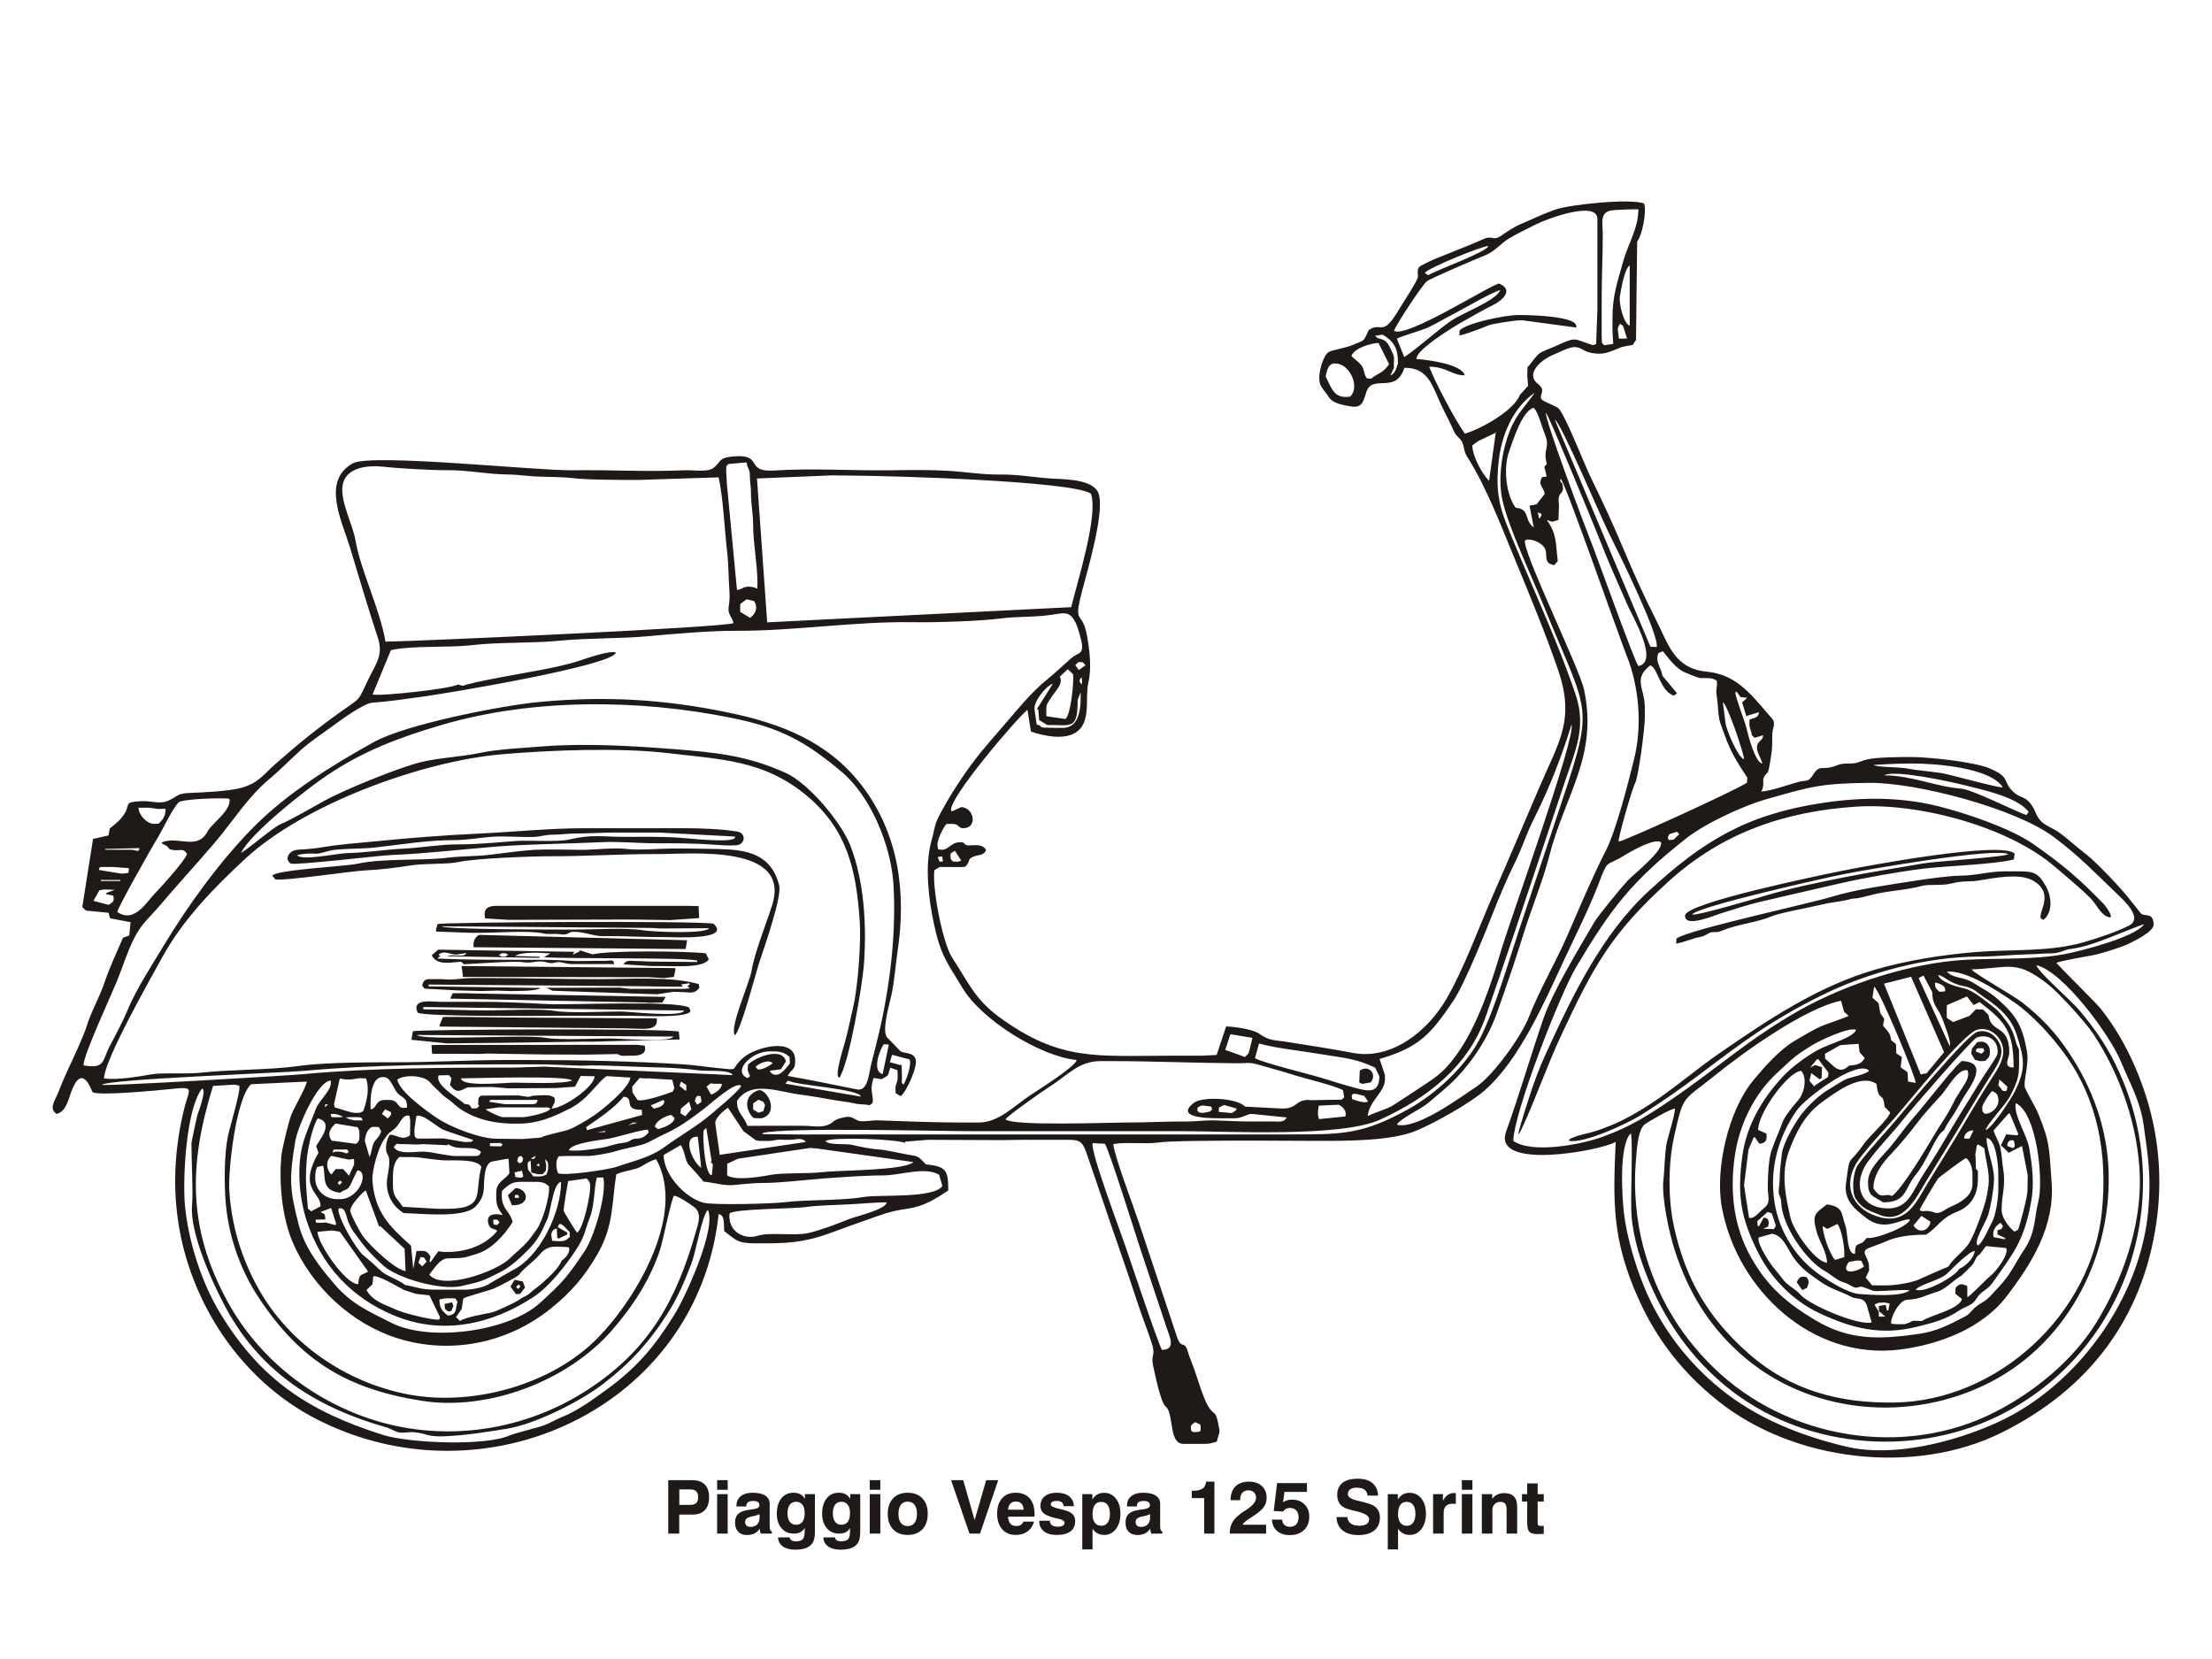 <?xml version="1.0" encoding="UTF-8"?>
<!DOCTYPE svg  PUBLIC '-//W3C//DTD SVG 1.1//EN'  'http://www.w3.org/Graphics/SVG/1.1/DTD/svg11.dtd'>
<svg width="2400px" height="1800px" clip-rule="evenodd" fill-rule="evenodd" image-rendering="optimizeQuality" shape-rendering="geometricPrecision" text-rendering="geometricPrecision" viewBox="0 0 2400 1691.4" xml:space="preserve" xmlns="http://www.w3.org/2000/svg">
 <defs>
  <style type="text/css">
   <![CDATA[
    .fil0 {fill:#1F1A17}
    .fil1 {fill:#1F1A17;fill-rule:nonzero}
   ]]>
  </style>
 </defs>
 
  
  <path class="fil0" d="m1296.8 1488.7 5.702 2.832 0.146 3.219c0.232 3.609 0.022 1.611-0.721 4.176l-3.958 0.503c-2.694 0.458-3.161-0.128-5.082-0.768-1.859-5.903-0.737-7.13 3.913-9.962zm-814.5-128.17 0.513 5.309 3.176 2.702 3.617-0.281 2.352-5.765-1.534-3.847-8.125 1.882zm1467.1-23.709 6.061 8.545 5.067-2.296c1.979-5.32 3.223-6.838-0.69-11.952l-3.219-0.146c-4.435-0.286-5.135 2.387-7.218 5.849zm-1386.6 2.435 1.945 2.185-2.479 2.734-2.413-2.05 2.946-2.869zm-8.915 2.333 5.809 8.215 4.659-0.285 5.256-6.872-2.327-6.511-8.893-1.838-4.505 7.29zm921.5-234.46-0.661 13.007 3.307 1.567 9.153-1.606c7.273-9.197-1.957-19.402-11.8-12.968zm-912.29 138.24-4.424-0.002 0.045-3.106c4.397 0.045 3.611-0.763 4.379 3.109zm-12.09-2.76 4.406 10.849c20.679 0.599 18.307-17.769 4.007-18.803l-8.413 7.954zm1592.7-156.04c0.45-3.054 1.543-3.738 4.781-3.611l3.314 0.088 1.166 3.021-3.114 2.949-6.146-2.446zm-4.131-3.189-0.447 3.087-0.277 2.526 3.987 6.632c3.225 0.589 3.759 1.493 6.821 1.423l4.377-0.353c3.855-3.802 4.979-4.27 4.979-10.227 0-5.591-3.371-10.667-9.36-10.562l-4.25 0.423-5.831 7.053zm-1316.7 55.565 5.247 2.05 1.966 3.891-1.882 6.359-5.229 1.776-5.679-3.424-0.185-3.462 0.197-3.455 5.566-3.736zm-5.403 19.753 4.381 0.301h2.338 2.341c17.111-4.683 9.099-26.52-1.169-30.417h-2.341c-14.467 4.449-16.206 19.491-5.55 30.117zm765.96-849.02c4.186-0.351 25.819-8.374 30.415-10.531 4.706-2.208 29.563-5.848 35.098-5.848h3.51l57.621 7.758c4.399-12.936-54.362-13.674-63.426-13.561-13.503 0.167-54.413 8.305-62.938 16.611l-0.279 5.571zm-861.18 717.65-206.91-3.687-10.522-0.351-13.622 0.072-2.744 5.862 212.91 4.206 2.333 0.39 14.967-0.393 3.586-6.098zm-22.823 52.875-8.592-0.887-213.94 0.127-8.711 0.185 0.514 8.429 0.653 1.047 16.757-0.066 35.096 0.15 7.019-0.384 64.344 1.003 42.112 0.166 35.104-0.616c5.768 2.647 4.927 1.787 11.693 1.787h4.678c7.797 0 16.13-1.793 13.279-10.941zm1333.2 154.84c0.047-15.166 9.861-27.571 20.162-38.346 7.813-8.168 19.281-21.891 26.173-31.149 8.691-11.665 17.89-21.334 27.093-31.401 6.462-7.072 19.046-30.384 28.749-27.016 2.559 7.544-2.763 14.03-6.472 20.043-4.798 7.776-5.723 8.55-9.882 17.029-6.055 12.35-13.897 22.61-20.673 34.309-7.185 12.402-35.046 58.938-45.24 64.869-7.973-4.248-10.755 5.477-19.909-8.337zm-5.841-7.025c0 16.039 4.96 14.729 16.37 22.232 26.299-0.091 22.743-15.027 35.971-30.723 9.429-11.192 17.506-32.136 25.126-42.726 3.325-4.621 4.264-2.407 7.229-9.15 0.785-1.785 5.127-8.36 6.339-10.04 4.073-5.64 8.871-15.163 12.607-21.318 6.947-11.44 28.646-38.486-2.034-39.384-8.79 7.846-19.634 21.873-26.763 30.472-9.534 11.499-16.799 21.102-26.424 32.07-8.277 9.435-17.222 22.547-25.91 32.584-8.851 10.227-22.511 22.235-22.511 35.983zm-1333.6-166.12c7.55 0 20.563 1.271 19.449-10.009l0.006-1.233-161.01-0.975-57.319-0.65-13.679 0.078-3.935 9.376 0.79 1.026 199.33 1.928 16.373 0.459zm-190.78-56.162 1.477-0.09 199.84 0.306 16.378 0.965 11.085-1.274 1.76-8.353-0.723-1.197-231.42-2.28 1.614 11.923zm11.43-32.296 230.12 1.943 1.534-9.526-225.5-5.833c-5.195 2.631-6.809 7.735-6.158 13.416zm34.381 10.159-3.701-0.031-3.413-1.711 3.449-1.885 3.674-0.014 3.256 1.633-3.266 2.007zm-25.941-2.142-4.585 0.115 4.585-0.115zm-46.479 0.121c6.448-5.811 13.347 0.893 20.856-0.401l9.321-1.382c-2.239 5.632-14.864 0.423-20.919 3.422l100.39 1.783 0.017-1.183-26.737-0.943c7.943-4.835 28.168-3.43 38.498-2.65l-7.088 3.966c25.951 2.23 159.26-0.035 166.31 3.919l-0.01 1.343-51.558-0.472-19.88-0.783c-4.408 0-4.472-0.061-7.89 2.642l-0.072 1.205 29.033 1.771 30.401 0.232c8.787 0 27.806-0.033 32.555-7.419l-3.147-6.53c-19.792-2.557-106.12-3.352-122.82 1.097l-14.027-4.441-0.08 1.189-7.627 3.662 1.851-3.208-147.62-2.33-7.171 6.066c6.006 11.578 19.883 7.646 31.91 7.096l3.17 2.686c11.49-0.591 54.674-3.703 63.111-2.31 11.989 1.982 16.064-2.943 27.626 0.481 6.238 1.846 8.608-1.28 14.265-0.323 5.64 0.953 6.975 1.945 13.353 1.945h10.545l33.907 0.039c-0.597-5.513-2.277-3.64-9.352-3.554-4.28 0.053-8.591 0.006-12.874 0.006-7.534 0-17.325 0.553-24.578 0.011-15.906-1.191-31.246-1.181-47.954-1.181-31.959 0-65.256 0.15-96.969-1.296l3.131-2.791-1.888-1.362zm1342.8-12.098c8.121-1.128 17.766-5.739 26.621-7.306 5.665-1.003 8.989-4.886 11.933-5.051 6.591-0.37 5.093 0.901 12.465-2.136 16.087-6.624 37.407-8.526 52.762-15.142 8.545-3.681 41.007-9.487 53.006-12.449 10.759-2.658 16.194-2.697 26.773-4.806 8.056-1.606 2.387-1.448 12.803-2.288 1.943-0.158 11.28-2.409 13.469-3.037 17.75-5.09 38.904-5.408 57.389-10.465 6.936-1.896 21.209 0.082 31.423-2.502 14.078-3.565 18.147-1.302 30.559-3.368 16.249-2.709 43.297-7.976 57.576-0.025 28.416 15.818-0.785 40.89 11.993 42.689 10.297-8.602 8.551-25.199 2.493-36.118-8.669-15.624-13.535-16.376-31.589-16.376h-12.87c-17.423 0-32.266 4.731-47.965 4.675-11.015-0.035-36.961 3.545-48.461 5.353-26.789 4.211-64.857 9.349-90.389 17.238-25.034 7.735-157.17 36.088-169.59 45.666l-0.4 5.447zm-1366.4 99.169 278.42 1.711c-2.833 6.745-58.414 2.066-69.021 2.066-17.257 0-54.696 1.984-69.487-0.702-21.778-3.957-131.66 3.601-139.91-3.075zm284.31-3.662c-11.974-3.645-284.46-2.606-288.56-0.329l-1.6 9.206 38.545 3.888 63.23-0.645 84.227-1.234 9.371 0.063 95.64-2.429-0.851-8.52zm1408.5 6.271c13.408-4.342 23.704 4.073 22.303 17.555-0.353 3.424-13.173 21.279-16.097 26.087-10.586 17.416-21.634 34.64-32.023 52.205-10.099 17.078-21.126 35.745-31.981 52.251-12.914 19.634-16.97 41.147-45.331 36.989-26.623-3.907-30.349-29.757-15.014-50.541 12.079-16.371 26.05-30.189 38.411-45.818 8.304-10.504 74.638-87.079 79.731-88.728zm0-5.85c-11.09 3.733-74.973 80.126-86.909 94.421-13.347 15.987-29.562 32.44-41.949 49.301-6.035 8.218-7.279 29.922-2.783 37.055 7.179 11.391 14.779 12.925 25.623 17.475 26.369 11.069 39.885-18.269 50.671-36.002 11.485-18.879 23.29-37.657 34.675-56.576 11.317-18.808 22.749-38.265 34.488-56.758 5.333-8.398 14.784-21.281 12.322-31.639-2.75-11.578-14.014-21.359-26.139-17.277zm-1665.9-114.7 226.94 1.791 10.527 0.597 52.643-0.293c-2.523 6.538-62.272 3.946-72.069 2.167-15.367-2.791-54.995-0.702-72.997-0.702-16.569 0-141.06 0.195-145.05-3.56zm-4.413-2.37-1.799 6.574 0.589 1.553 37.199 1.313h11.697c17.761 0 52.257-2.711 67.158 0.71 5.599 1.288 11.747-0.033 17.976 0.84 10.224 1.432 7.71-2.277 14.353-2.586 10.968-0.512 22.182 4.858 32.711 4.695 23.019-0.353 45.807 1.241 69.006 1.037 6.575-0.058 70.603 3.719 50.587-14.558-15.246-3.317-294.15-1.849-299.48 0.423zm267.62 93.791c-3.206 7.823-58.211 1.047-69.019 1.047-17.753 0-56.651 2.054-71.827-0.704-14.016-2.545-55.114-0.464-72.065-0.464-23.247 0-46.413-1.173-70.192-1.173l0.003-2.526 283.1 3.819zm5.431-3.2c-14.949-8.23-128.16-2.465-153.98-3.814-26.283-1.37-50.334-2.592-77.272-2.421-12.374 0.08-26.101 0.035-38.544 0.006-8.304-0.019-32.111-4.278-24.755 11.819 9.791 4.502 132.94 3.335 153.42 3.335 26.128 0 52.254 8e-3 78.383 0 10.915-0.002 60.439 2.658 64.194-4.882l-1.445-4.043zm0.168-26.443 0.483 1.08-2.407 2.391 2.496 2.062-6.168 0.61-58.495-0.019-11.666-1.392-73.803 0.224-5.651 0.03 6.942 3.167 97.063 3.327 16.346 0.495 17.509-2.67 9.415 0.329c7.481 0 13.815 2.664 18.827-4.789l-0.635-3.891c-29.685-8.682-75.856-5.358-109.44-5.358-37.939 0-76.789-1.169-113.48-1.169h-23.399c-10.879 0-20.112 2.485-30.519 1.241-3.247-0.39-9.313 0.119-13.973-0.128-5.997-0.318-8.019 1.647-9.321 7.074l2.551 3.289 36.096 1.904 24.526 0.657 18.646-0.431 14.11 0.431c7.423 0 28.449 0.185 32.557-3.31l-121.46-1.736-0.006-1.973 222.28 1.757 44.414 0.581 9.291-0.11-2.056-2.299 8.926-1.374zm-221.48-70.338 25.202 1.592 134.53-0.37 40.96 0.625 31.424-2.19-0.603-13.048-14.383-0.227h-197.78c-10.056 0-22.994-1.536-19.352 13.618zm1309.7-4.258c3.209-8.061 144.08-39.702 162.52-43.381 25.822-5.151 164.2-29.337 180.25-22.133-2.197 3.167-80.237 7.978-91.749 10.029-29.257 5.207-57.831 9.485-87.527 15.421-28.517 5.704-55.775 11.239-83.509 19.438-9.929 2.935-75.589 22.495-79.983 20.626zm349.77-65.942c-13.638-14.425-163.59 13.674-189.6 19.046-18.434 3.808-167.72 34.293-168.05 48.073-0.329 13.873 31.867-0.201 38.437-2.205 13.394-4.09 27.993-9.083 41.51-12.306 29.273-6.975 58.115-13.397 87.432-20.192 25.825-5.989 65.151-13.002 91.446-16.181 26.553-3.21 74.786-4.363 97.911-9.92l0.912-6.315zm-1887.2 27.887c10.181 1.957 81.69-9.083 99.761-9.902 15.185-0.686 32.271-2.899 47.321-5.289 14.339-2.278 40.136-1.064 51.381-3.601 18.241-4.114 81.643-6.425 102.45-6.347 35.281 0.133 72.295-2.319 107.65-2.319h7.019c35.977 0 144.68-11.112 123.45 55.592-6.422 20.174-19.122 51.437-22.331 71.267-1.984 12.25-24.421 62.111-18.058 69.677 6.527-5.123 22.566-67.242 26.711-79.742 5.11-15.4 24.498-70.479 21.326-82.92-8.813-34.557-35.587-38.807-66.87-39.368-15.152-0.273-35.358-0.721-50.173-0.555-12.491 0.142-37.091 2.021-48.143 0.52-13.453-1.827-36.082 1.097-50.081 0.912-14.121-0.189-36.77-0.702-50.19-0.042-9.896 0.489-36.994 3.87-47.451 5.293-13.431 1.826-31.274 1.387-47.054 3.311-29.088 3.545-68.76 0.304-97.585 6.53-13.353 2.882-88.552 6.552-92.36 12.925l3.227 4.059zm23.678-26.287c6.807-1.942 14.378-1.955 21.213-1.581 2.973 0.166 13.585-3.506 18.742-4.093 15.119-1.713 30.511-1.099 44.184-2.608 28.655-3.165 56.546-7.982 85.537-8.042 15.008-0.03 26.394-2.362 40.91-3.557 14.439-1.185 32.009 0.645 46.861 0.07 6.643-0.261 11.219-2.399 20.983-2.416 7.922-0.016 15.121-1.21 22.176-1.221 15.569-0.029 30.575-1.12 45.674-1.12h45.625l83.157 4.359-0.096 1.489c-3.275 5.613-48.394 0.694-57.326 0-21.25-1.645-41.769-1.155-63.171-1.167-23.717-0.014-34.673-2.912-59.135 2.866-13.061 3.083-43.994 0.503-60.194 1.807-19.101 1.539-41.843 3.59-60.821 3.521-18.272-0.064-41.064 3.781-59.671 4.673-18.413 0.883-42.087 4.515-59.591 4.75-11.482 0.152-49.907 8.871-55.056 2.269zm419.98-29.248h-107.63c-39.205 0-76.729 4.054-115.8 5.867-37.641 1.746-75.655 4.783-113.16 8.505-17.943 1.783-37.055 3.104-54.742 6.091-9.782 1.653-17.746 2.307-27.576 2.857-10.529 0.589-15.141 10.88-7.885 15.002 3.993 2.269 95.751-8.721 109.57-9.263 36.141-1.421 76.048-6.137 112.6-9.064 36.45-2.915 77.21-3.009 114.5-4.817 19.949-0.967 39.826 1.202 59.734 1.161 18.648-0.041 41.054 0.066 59.509 1.304 9.294 0.625 17.915 1.493 27.369 0.893 9.683-0.614 11.393-13.317 0.743-14.989-17.493-2.744-39.506-3.549-57.241-3.549zm1271.6-23.395c66.917-4.41 165.25 21.162 216.84 66.259 12.701 11.104 25.954 21.563 37.84 33.582 5.845 5.911 9.741 15.973 17.627 19.459 10.457 4.626-2.368-12.253-3.598-13.521-27.17-28.013-44.478-42.761-76.528-65.165-24.639-17.222-72.482-33.274-101.95-40.769-41.861-10.648-84.713-10.28-126.99-3.849-81.768 12.438-129.2 40.912-188.52 95.753-50.663 46.832-82.351 112.9-110.73 174.72-8.241 17.952-13.768 32.913-19.734 51.731-1.089 3.441-17.863 54.235-6.889 30.699 14.936-32.029 26.758-66.825 42.455-100.53 34.995-75.138 54.456-110.97 116.84-167.44 58.176-52.669 125.76-75.826 203.34-80.936zm24.459 547.79-4.574-7.314c2.557-1.769 3.894-2.341 8.191-2.341l2.358-0.158 5.919 1.103-1.575 7.621-1.357-0.061-1.528-6.11-7.307 1.315 0.171 5.507 6.829 5.989h-6.973l-0.154-5.552zm-1552.4 4.482c-6.593-5.001-9.251-8.943-9.259-17.647 4.15-0.37 3.664-1.169 8.191-1.169l4.681-0.053 4.559 0.243 2.256 3.719c-2.781 7.031 0.499 13.458-10.427 14.906zm-88.424-27.792 6.527-6.231 0.865-8.603c5.455-1.782 27.874 12.151 33.399 14.752l12.654 4.173 14.881 1.672 11.615 23.887-1.047 2.424c-7.493 0.887-38.142-6.928-45.349-10.233-13.055-5.989-26.51-9.274-33.545-21.84zm-0.973-7.983c0.022-0.023-0.387 0.774-0.584 0.579l0.584-0.579zm1609.4-22.517c3.637-0.438 7.267-1.658 10.227-1.471l3.219 0.146 2.96 6.323c-10.999 7.809-25.874 7.983-16.407-4.999zm-1549.8-5.262 3.817 0.445 2.824 4.521-4.714 5.034-4.17-3.915 2.243-6.085zm1698.6-11.944 21.864 2.139c3.225 7.174-11.272 25.766-17.307 30.425-4.355 3.363-22.45 22.721-24.818 22.746l-0.113-11.928c-6.665-2.859-7.909-2.857-12.654 1.899l-0.243 6.416 7.213 5.864c-3.573 11.48-35.443 17.789-43.435 23.785-16.05-0.857-6.702 0.094-18.817 3.41h-2.341-7.018l-5.033-0.473c-1.887-5.405 8.329-25.434 16.717-25.954 15.898-0.978 18.714-4.539 32.775-8.665 9.738-2.858 18.214-13.166 26.75-17.706 0.282-0.149 10.603-10.315 11.181-11.045 5.027-6.339 3.057-8.424 8.736-12.215l6.546-8.699zm-76.313 47.019c8.158-7.051 26.829-9.705 35.107-18.103 5.414-5.491 22.934-23.083 28.933-23.71-0.685 7.905-10.421 17.144-16.779 19.487-4.237 8.489-39.749 27.79-47.261 22.326zm-1468.8-31.597c-4.126 9.473-12.64 16.559-20.477 23.978-4.817 4.56-8.575 6.533-12.289 9.941-7.243 6.643-7.771 4.477-13.417 8.809-3.559 2.734-25.907 13.185-30.423 14.031-7.215 1.353-29.063 5.305-33.96 9.083l-4.321-4.195 6.126-8.959 1.705-11.17c2.927-2.208 26.085-8.069 32.662-10.625 4.258-1.653 26.194-12.913 27.938-15.343 5.065-7.055 15.92-14.195 21.887-21.4 3.907-4.714 7.511-7.409 13.637-8.68 1.642-0.339 16.767-0.193 18.441 0.627 2.128 4.342-3.081 11.393-7.509 13.903zm1298.4-24.689 14.555-4.109c12.784 1.945 16.896 17.481 24.144 27.11 8.865 11.781 15.859 15.959 27.262 24.21 12.291 8.898 23.653 11.155 34.383 17.095 5.983 3.31 13.33-0.296 16.881 8.854 0.462 1.197 5.37 18.736 5.359 18.899-12.883 4.142-66.821-18.256-77.253-30.066-4.907-5.555-9.912-7.741-14.798-12.11-4.338-3.88-8.089-10.198-12.267-14.641-5.303-5.642-20.322-28.427-18.266-35.242zm-1548.4-7.632c1.219-0.235 6.97 1.103 9.048 1.349l30.614 43.206c-7.832 4.848-9.705 1.413-10.625 13.616-13.347 0.818-44.243-44.063-44.224-56.783l15.187-1.387zm1633.9-7.069c4.705 6.085 7.726 25.122 7.431 32.682l-0.089 3.314-9.926 3.009c-5.93-6.475-13.384-27.87-13.384-36.741l4.909 3.114 11.059-5.379zm-1387.4 15.895 9.194-4.51 0.218-2.021-10.333-5.827c1.902-8.89 8.15 1.334 12.667 4.88l0.346 5.546c-3.352 2.943-4.798 4.681-10.574 4.681h-3.51l-5.12-0.437-0.887-5.394c-0.343-4.33 2.191-7.362 5.905-7.906l0.489 10.089 1.602 0.898zm1557-1.528c-2.263-6.793 2.319-12.739 7.421-15.611l2.583 3.477-1.754 3.272-4.176 1.329-0.082 4.491 8.528 3.993-0.47 1.296-12.049-2.247zm-78.512-23.086 9.851 6.254c-1.39 9.478-12.299 13.856-18.451 4.134l8.6-10.387zm-1549.6 4.189c4.701-0.281 4.253-0.856 6.862 2.886-3.139 3.169-1.882 3.291-6.408 2.006l-0.454-4.891zm1382.8-8.594 4.574 1.664 4.317 13.408-2.007 3.637-11.797-0.425 5.338-2.325c1.545-4.894 0.937-9.799-4.819-9.625l-5.01 9.266-1.357-0.279-0.478-5.283 11.239-10.038zm-1564.3 11.523c-3.019-0.024-3.083 0.357-6.864 0.357-4.695 0-3.896-0.104-4.377-3.407l10.689-0.331-0.666-5.416-4.598-2.634 11.481-4.319 5.478 17.125-0.838 1.514-10.305-2.888zm86.433 52.766c-12.469-2.382-37.117-26.413-45.559-36.973-3.269-4.093-13.33-23.027-14.386-27.827-1.285-5.85 13.834-21.351 16.791-22.818l14.491 39.338 1.009-0.791 26.629 24.874 1.025 24.197zm351.56-62.627c6.381-5.248 69.358-4.792 84.177-7.072 9.026-1.387 32.896-2.235 42.983-2.645 13.84-0.559 30.238-2.33 43.331-2.291-0.647 7.738-33.005 14.992-41.301 18.361-12.407 5.034-31.03 12.073-43.579 14.914-15.107 3.421-42.023-1.128-54.497 2.826-16.89 5.359-33.441-5.911-31.114-24.094zm185.48-13.229-2.272 0.782 2.272-0.782zm-609.76 7.963c8.152-2.454 7.99 8.822 11.007 15.493 4.466 9.865 5.262 9.246 10.896 17.179 7.902 11.129 16.153 19.502 26.217 28.766 16.191 14.897 63.869 27.565 85.305 22.643 21.431-4.917 21.878-4.936 41.387-14.762 12.018-6.053 21.349-14.953 30.691-24.294 11.742-11.745 14.79-19.621 21.135-33.849 3.697-8.296 6.137-38.882 14.837-40.145 0.023 32.802-22.594 81.318-52.663 95.909-1.323 0.641-22.879 13.126-23.699 13.737-6.858 5.082-20.101 7.4-28.928 7.337-11.473-0.083-21.093 0.133-32.699-0.05-15.088-0.234-17.189-2.553-31.232-5.032-7.882-6.293-20.149-9.738-25.289-14.489-6.139-5.675-14.168-13.046-20.446-18.155-7.097-5.776-28.195-41.389-26.519-50.287zm177.4-19.344c11.67-11.103 14.254-9.625 31.32-9.625h2.338c7.039 0 11.944-0.403 17.261 4.969 1.243 10.642-7.197 38.558-13.435 46.818-4.563 6.043-7.218 10.703-13.475 16.939-5.145 5.129-10.91 9.664-15.226 14.022-14.696 14.832-74.115 35.474-87.703 17.853 5.769-7.008 11.463-17.35 20.104-17.601 18.791-0.544 15.257 0.047 31.415-4.849 15.955-4.831 30.127-20.419 38.922-34.69-3.465-13.424-13.554-13.689-11.52-33.835zm91.782-13.322c3.438 3.847 3.88 4.576 3.88 9.545 0 9.335-7.392 44.737-14.137 49.237-1.662-1.354-14.174-21.895-14.735-23.974-0.269-0.998 4.261-29.322 5.007-31.981l19.985-2.827zm1446.3 34.112c0.583-2.153 17.072-29.757 19.866-33.946 0.727-1.091 27.866-21.472 30.538-22.306 4.433 3.048 6.917 11.198 6.917 16.478v11.698c0 13.065-13.237 20.231-24.213 24.921-5.538 2.365-10.944 8.238-17.112 5.968-10.699-3.941-12.103 0.639-15.997-2.813zm-1713.9-31.879 2.307 1.771-2.832 3.153-2.015-2.385 2.539-2.539zm-18.399-16.078c3.557 10.89-3.208 26.888 18.621 29.367 6.527-5.141 7.55-1.175 11.971-10.258 1.577-3.247 5.418-12.233 6.872-14.131 12.897 1.571 2.062 31.281-18.97 31.281h-3.51c-12.591 0-23.399-9.454-23.399-22.226v-2.341c0-4.869 0.335-5.618 1.877-10.191l6.538-1.501zm217.27 11.982c-2.429 0.715-1.807 1.352-4.578 0.879l-3.958-0.501-0.998-5.034 8.125-1.885 1.409 6.541zm23.709-18.89c3.277 2.495 3.299 4.095 3.299 8.072 0 3.993-0.639 5.09-1.941 8.589-3.498 1.302-4.595 1.939-8.589 1.939h-1.169l-4.385-0.121-5.706-7.304-0.489-4.272 0.199-3.219 3.007-2.609 0.715 13.275c2.177 0.567 7.215 2.026 8.998 1.91l3.219-0.146 3.52-3.642 0.333-4.397 0.195-1.216-1.207-6.858zm-165.16 24.45c0-9.813-0.37-20.305 6.91-27.021 8.931 0.329 16.146-0.345 24.926 1.033 2.824 0.446 19.435 2.479 21.963 2.606 10.145 0.501 37.901-1.978 42.176 7.185-7.947 28.024 5.718 45.442-37.48 45.442h-9.36l-38.409-2.171c-7.362-11.059-10.726-10.309-10.726-24.736v-2.338zm-66.681-7.989c-5.11-4.239-6.992-14.491-0.099-20.19l18.899 4.037 5.693-0.704 0.074 6.127-5.563 12.037-6.258-7.198-8.177-0.023-4.568 5.914zm225.73-8.592-3.426-1.633 3.001-1.906 0.425 3.539zm1441.1 88.901c5.182-2.426 13.577-4.856 18.549-7.193 13.345-6.273 29.522-7.843 44.846-7.799 13.872-9.216 15.809-17.943 33.565-24.927 15.638-6.151 22.579-18.791 22.579-35.911v-1.171l0.025-7.024-2.147-2.689-0.353-12.505-0.335-2.426 1.744-10.653 1.555-0.547 6.483 4.159c1.384 13.433 6.355 27.275 4.441 40.841-1.974 13.986-3.568 19.266-8.608 33.424-2.833 7.953-9.023 24.349-13.795 30.661-6.357 8.409-16.935 15.834-21.018 23.437-2.443 0.793-28.704 12.237-30.21 13.074-7.265 4.042-27.314 7.237-36.049 7.237h-8.189l-8.213 0.029-7.055-8.432 3.794-7.867-0.224-2.448v-2.338c0-8.655-9.539-15.113-1.385-18.929zm-1147.5-109.12 7.099 0.53 105.08 14.799c-10.6 9.45-80.435 8.69-100.32 11.023-14.953 1.752-41.01 0.417-53.459 2.695-11.794 2.158-39.08 6.881-48.401 0.731l0.061-12.598 11.726-5.494 78.214-11.687zm-115.53 36.587c9.97 0.738 21.513 4.511 31.387 3.728 10.835-0.856 21.749-2.335 32.777-2.318 19.214 0.024 44.665-3.242 64.303-4.72 20.523-1.545 46.45-3.474 66.72-3.471 18.029 0.002 44.859-9.957 60.331-0.727l3.496 12.159c-8.942 13.795-67.917 9.136-84.915 11.935-26.606 4.386-58.753 2.471-86.658 5.76-13.53 1.594-77.189 3.407-87.96 0.403-19.355-5.398-42.455-29.423-42.891-51.649l18.565-10.786c5.519 8.163 3.791 17.073 10.075 22.871 1.479 1.365 13.681 15.218 14.77 16.815zm-202.39-22.419c2.089-4.712-0.528-3.822 4.579-5.549l2 2.863-1.24 4.026-2.8 1.199-2.539-2.539zm20.445-5.72c-2.317 4.237-1.395 3.584-5.585 3.026l5.585-3.026zm-213.67-4.408h-1.168c-4.041 0-2.311-0.475-5.55 1.07 0.202-4.256 1.557-3.408 5.55-3.408h5.85c4.662 0 3.315-0.975 5.949 2.239-2.243 4.131-4.255 0.099-10.631 0.099zm817.78-9.263 13.162 0.661c4.739 6.704 33.413 98.762 38.696 114.62 6.339 19.013 12.673 38.019 19.013 57.03 3.217 9.653 6.425 19.305 9.65 28.955 2.869 8.583 10.233 22.845-5.367 23.053-2.686-2.623-35.283-99.426-39.378-111.67-4.986-14.898-39.181-105.37-35.776-112.65zm-724.16 9.285c-10.125-0.749-28.195 4.065-34.239-4.952l3.25-3.725 2.873 0.467h4.679l15.21 0.439 5.847-0.439 26.985 1.199 0.022-1.299c11.306 8.481 27.503 0.202 35.867 8.59-1.625 3.968-2.387 4.379-7.89 4.379h-19.888c-8.033 0-23.122-3.952-32.717-4.659zm1716.4-6.17c-0.127-4.533 2.678-7.345 7.119-5.95l0.936 3.882c0.399 3.352-0.314 2.654-1.639 4.406l-6.416-2.338zm-1417 23.696c-9.446-6.248-21.69-34.681-3.709-33.725l3.709 33.725zm-229.2-26.705 4.583-0.235 3.509 0.037c4.819 0 2.435-0.813 5.649 1.569-2.274 2.933-1.467 1.941-5.649 1.941h-3.509l-4.624-0.205 0.041-3.106zm1614.3 110.91c-5.248-3.703 7.784-23.28 10.937-32.346 2.952-8.487 6.635-30.555 6.635-40.159 0-14.279-8.619-33.606-8.037-44.176 10.266 1.125 12.714 29.375 12.714 39.495v16.379c0 9.376-2.707 27.95-6.794 35.317-3.203 5.773-10.609 23.763-15.456 25.49zm-1379.6-127.46 5.825 36.123-1.239 0.542 2.557 2.717-1.089 11.863c-7.511-0.08-9.696-37.659-9.199-45.425l0.259-3.255 2.886-2.565zm-137.1 9.918c0.025-0.022-0.386 0.774-0.579 0.581l0.579-0.581zm5.047-1.81-2.27 0.782 2.27-0.782zm-182.58-21.008c6.365-3.385 22.05 11.443 28.92 14.666 4.087 1.918 32.451 10.915 33.081 11.374-2.539 2.186-2.167 2.037-6.718 2.037h-3.51l-22.168-3.846-29.008 0.187-2.363-2.465-0.326-4.402 0.053-3.512 2.039-14.039zm-91.818 26.607c-5.034-6.955-2.105-13.203 4.278-18.518l23.96 3.974c1.967 4.485 1.879 3.018 1.879 7.826v1.169c0 4.827-0.462 6.969-3.811 9.058l-26.305-3.51zm285.73-7.298c0.022-0.022-0.39 0.774-0.583 0.581l0.583-0.581zm-199.67 121.28c-23.666-21.071-39.277-36.568-41.866-70.531-0.79-10.357 6.221-35.079 12.127-43.856 7.887-11.722 6.438-6.952 13.765-14.311 4.021-4.041 7.209-14.282 14.246-12.295l0.926 5.063-0.158 11.717-0.122 4.385c-8.409 6.501-14.626-0.798-21.803-0.575-3.413 4.458-6.303 15.744-2.387 21.672 3.531 5.344 0.707 18.169-0.39 24.688-2.609 15.53 4.101 30.434 17.725 38.699 19.488 0.406 65.458 5.95 78.075-7.246 11.798-12.339 7.813-20.677 9.861-34.593 0.707-4.797 2.304-12.93 8.099-14.127 2.122-0.439 16.863-3.186 17.747-3.05l0.936 15.727c-4.17 6.571-13.897 9.357-14.213 19.872-0.375 12.518-0.135 16.022 6.981 25.495-2.982-0.345-3.114-0.867-6.919-0.867-5.947 0-10.311 2.321-9.023 8.918 1.606 8.222 5.778 5.928 9.992 9.031-11.689 15.055-32.766 22.994-53.614 22.994h-3.509c-3.814 0-3.872-0.509-6.719-0.867l-8.555 11.913-1.213-0.704 1.163-5.32c-2.786-4.541-4.704-6.555-10.413-6.19l-3.219 0.146-1.539-0.128-3.56 19.587-2.421-25.247zm1733.4-143.45 1.357 0.195 9.263 22.349-1.503 1.216-11.704-1.117-6.073 12.549 1.246 0.218 6.622 6.265 0.685 1.025 14.663-7.401 6.163 31.857-0.247 16.418c0 6.853-7.566 34.88-10.125 42.515l-3.997 2.144c-6.264-4.968-13.955-15.201-13.955-23.602 0-17.15 4.881-26.206 1.633-44.918-1.293-7.464-1.263-14.654-3.048-22.687-1.421-6.386-5.463-12.663-7.425-18.433l16.446-18.594zm-1562.1 40.089c1.274-7.721 33.935-11.266 42.046-12.535 10.568-1.656 36.647-10.17 43.555-9.89l0.978 2.807c-4.587 5.517-7.992 6.951-15.417 6.951-5.718 1.547-4.213 3.653-14.008 4.711-5.146 0.559-10.123 2.155-15.075 3.642-5.974 1.794-26.485 4.515-32.92 4.515h-4.679l-4.48-0.201zm-221.4-10.227c0.315-5.887 2.869-13.641 8.29-15.307h2.338l4.385 0.122 2.745 4.451c-1.957 7.158-5.992 8.429-8.173 13.099-2.222 4.755-2.238 10.871-4.504 14.983l-5.082-17.349zm260.76-10.952 0.234 1.194-9.382 0.608 9.147-1.802zm1474.4 8.312c0.066-5.247 5.038-9.32 10.231-8.856l-4.336 9.031-5.895-0.175zm-1796.9 76.031c-1.84-22.649-3.067-29.723-1.359-52.414 0.875-11.651 6.096-36.489 12.001-45.493 19.527 4.538-0.171 25.566-1.658 30.266l2.485 7.096c-23.158 40.064 3.678 43.213 2.089 58.143l-10.034 5.322-3.523-2.921zm442-92.208c-0.859-6.077 10.129-14.977 13.737-17.246l16.849 25.479 13.306 9.774 4.067 0.76 11.703-0.049 9.321-1.385c1.261 0.003 11.819 0.622 16.175-0.053 4.461-0.69 10.122-1.567 13.11 2.606l-93.775 13.989 0.509 1.175-5.002-35.049zm-100.84 3.239-7.967 1.832 7.967-1.832zm11.874-4.426 4.642 0.166-10.448 2.843 5.806-3.009zm23.454 4.697c0.585-6.496 12.161-12.225 17.647-12.968l3.693 3.319c-0.851 6.595-12.022 10.479-17.93 12.089l-3.409-2.44zm-324.05-7.018c-4.262 0-9.083-1.785-11.498-3.209l4.477-0.353 7.022 0.053c4.878 0 5.701-0.113 7.019 3.51h-7.019zm1065.9-16.995c4.439 1.976 9.202 6.971 7.29 12.714l-28.825 2.877-0.982-5.599 0.161-3.526 0.749-5.474 21.607-0.992zm-1088.1 13.486c-4.749 0-4.749 0.893-5.649-3.311l3.307-0.243c3.219-0.082 8.21 2.029 10.432 3.253l-4.578 0.357-3.512-0.055zm271.71 10.779c14.481-10.15 29.014-19.266 40.64-33.009 12.88 1.161-1.962 14.536 19.687 14.24l0.229 5.649-59.825 16.458-0.73-3.338zm-218.28-19.264 6.667 3.143-0.373 3.101-3.327 3.662-6.39-4.991 3.422-4.914zm910.37-4.711 13.381 3.758-0.074 1.653-4.778 3.325-14.301-1.251 0.022-1.313 0.216-3.502 5.535-2.669zm-736.85 2.666c4.25 0 2.413-0.415 5.85 1.169-1.216 4.463-24.683 9.36-30.417 9.36h-21.058c-2.926 0-17.931-7.091-18.775-8.57l14.078-2.08 50.322 0.121zm708.06 0.302c4.552-4.074 8.885-1.73 14.707-1.272l1.205 2.946-2.448 2.429c-3.208 0.432-5.079 1.443-7.914 1.443-3.822 0-3.841-0.559-5.85-2.338l0.301-3.208zm-551.62-6.528 2.337 8.197-6.486 7.591-5.262-3.274 0.471-5.051 8.939-7.462zm-395 2.915 3.214-0.149-3.256 3.255 0.042-3.106zm1798 3.311c-0.125-3.214 8.197-15.583 10.43-17.65 5.595 1.509 7.118 4.568 7.118 10.631 0 7.331-8.174 14.522-14.905 13.737l-2.366-2.313-0.277-4.405zm-1431.1-8.107 1.305 1.349c-0.758 5.786-6.061 6.56-11.538 8.027l-3.329-3.488 13.562-5.888zm1262.7 176.57c-13.353-0.951-36.515-35.499-39.514-48.227-5.681-24.13-10.808-49.021-1.573-73.579 7.821-20.798 17.239-39.042 35.445-52.296 13.827-10.064 42.175-31.881 59.281-19.921 2.518 21.373 6.922 6.677 8.854 24.863l5.997 6.193c-2.047 7.53-22.517 25.473-28.685 34.317-17.55 25.161-14.632 8.466-19.305 42.825-2.467 18.155 10.103 28.309 22.779 37.867 20.007 15.09 38.542-0.907 46.799 1.163-2.181 8.057-39.163 21.894-46.893 19.789l-4.414 4.999c-8.475 3.418-7.821 2.709-8.555 12.447-9.128-0.083-7.343-22.97-10.463-31.251-4.504-11.963-1.431-20.019-19.855-22.462-13.221 10.034-16.097 10.987-11.377 29.129 2.631 10.109 11.231 22.456 11.479 34.145zm-1228.4-175.38c1.243-4.615 1.561-6.685 6.351-5.181l0.803 5.927-4.523 3.194-2.631-3.941zm-205.79 3.41-17.246-2.641c0.251-2.593 2.779-2.04 5.546-2.04h46.795c-0.505 4.51-2.656 4.681-8.191 4.681h-26.905zm-145.93 5.546c-0.055-0.078-3.026-40.307 16.84-34.449 4.634 1.366 8.661 12.477 11.845 16.296 5.256 6.312 10.781 4.211 10.789 16.117-12.342 2.962-6.992-8.191-19.886-8.191h-3.51c-12.005 0-8.594 9.048-16.078 10.227zm1078-14.605 4.104 6.063c-3.435 2.415-13.234-1.185-17.073-2.454-3.368-10.065 7.832-4.35 12.969-3.609zm-389.28 25.421c1.335-3.186 41.482-31.483 47.719-35.338 19.151-11.839 31.261-27.821 55.242-27.821h10.528c45.296 0 90.534 1.995 135.71 2.344 17.087 0.133 13.958-1.97 31.727 3.363 9.543 2.865 19.549 5.363 28.975 8.458 13.729 4.507 45.688 11.786 56.355 17.35l1.23 8.008-2.758 2.31-33.64 0.551-2.341-0.269c-14.281 0-11.835 9.36-28.077 9.36h-1.171l-39.534-2.093c-8.509-9.434-46.258-11.286-55.562-4.095-23.68 18.305 24.742 16.715 34.264 16.715h10.529c7.992 0 13.443-5.225 18.717-4.678l37.254 3.841c-2.982 5.607-8.255 4.346-13.856 4.346h-26.907c-10.526 0-24.235-0.669-35.143-1.121-12.549-0.522-21.038 1.193-32.694 1.135-22.973-0.115-44.257 1.161-67.865 1.155-17.629-0.002-121.18 3.966-128.7-3.523zm-322.87 98.282c9.535 19.958-23.859 93.549-36.234 113.5-21.554 34.765-40.68 57.533-73.93 81.663-14.839 10.773-30.682 22.423-47.791 29.419-10.565 4.32-15.575 8.454-27.194 11.433-3.786 0.973-27.209 7.4-29.011 8.263-25.818 12.374-109.99 8.893-138.69-0.224-79.711-25.319-132.42-59.425-176.53-132.31-20.082-33.181-34.336-77.777-37.973-116.3-2.65-28.079 0.957-104.84 18.582-127.2l0.509 0.56c4.194 1.49-4.408 24.678-5.499 27.845-0.558 1.625-6.585 29.787-6.591 30.923-0.086 17.163 2.011 52.48 0.674 67.221-2.73 30.074 22.238 84.937 37.185 112.41 38.191 70.198 99.158 107.72 174.06 128.9 4.907 1.387 8.965 4.599 13.289 5.339 5.317 0.906 11.043-0.729 16.493-0.187 13.911 1.386 14.544 5.186 33.258 4.36 23.694-1.045 44.497-4.518 67.679-8.254 30.31-4.886 79.162-29.434 103.76-48.317 30.227-23.197 51.597-46.81 71.759-79.153 10.338-16.586 17.315-33.637 24.351-51.688 4.519-11.59 11.776-53.462 17.843-58.198zm1139.6-86.72c-0.929-16.581 31.273-62.664 46.643-64.192 6.854 7.928 3.317 24.29-3.225 31.874-5.576 6.466-14.621 16.951-17.368 24.746-3.777 10.728-8.091 19.098-11.781 30.334-2.865 8.727-3.894 27.055-3.894 37.053v3.51c0 8.766 3.687 15.553-4.181 21.555-4.847 3.694-10.44 12.131-16.109 10.432-0.351-1.054-5.466-35.357-5.447-35.497l4.85-38.586 5.472-12.999 1.088-0.682 5.295 7.456c7.002-0.824 8.382-3.656 7.583-11.065l-8.928-3.938zm-1539-55.863c3.639 0.514 3.738 1.031 7.546 1.031h4.679l9.321-1.384 2.377 0.215 4.482 0.07c4.274 11.921 0.881 24.125-2.911 35.427-4.081 2.027-2.611 1.937-7.419 1.937h-1.171c-5.267 0-16.042-4.359-22.226-5.848l-0.982-3.346 6.304-28.102zm-137.51 8.05 19.886-1.169 3.531-0.174 4.958 1.041c2.23 4.562-10.366 45.425-12.281 55.003-3.888 19.474-3.971 48.831-2.584 68.763 2.662 38.224 15.467 75.353 36.622 107.17 45.376 68.235 96.173 98.526 176.84 111.09 71.523 11.134 157.22-21.298 205.13-75.735 22.897-26.018 43.214-57.038 53.55-90.343 2.346-7.567 12.25-55.434 14.461-56.311 2.943-1.166 19.013 9.824 21.898 12.101 8.638 6.818 4.523 17.554 1.978 26.469-21.215 74.323-50.137 127.52-116.56 171.15-67.901 44.597-153.23 57.993-231.21 34.048-66.883-20.535-125.86-66.433-159.83-127.96-44.209-80.073-42.936-149.86-16.384-235.13zm462.81-8.589 5.131 0.419 4.681-0.019 25.6 1.504 2.321 9.121-1.807 3.778c-8 2.921-30.867 11.003-38.066 9.197l-5.56-8.357-0.341-6.162 8.04-9.481zm77.282 5.755 2.721 0.493h4.679l4.482 0.072c0.293 5.184-7.061 10.365-11.601 11.728l-4.921-8.703 4.64-3.59zm-165.02 79.291c4.19-0.641 25.352-0.466 30.89-0.394 6.424 0.086 23.989-2.993 30.104-4.991 8.769-2.863 19.875-4.597 29.08-7.185 7.672-2.161 16.357-7.91 23.851-11.245 16.937-7.542 29.047-16.686 43.63-27.731 6.499-4.921 35.289-31.15 40.362-24.822-1.302 4.72-32.871 31.056-38.865 35.677-15.403 11.878-29.002 19.355-43.629 30.072-16.534 12.118-33.825 15.351-51.961 21.739-9.623 3.389-57.024 10.309-64.057 7.169-2.313-4.751-3.178-13.712 0.594-18.289zm132.67-81.135 5.69 3.566 0.119 5.587-0.802 0.871-6.609-5.353 1.602-4.671zm1430.4-2.337 8.768 7.881-0.829 4.262c-5.677 1.666-4.264-1.122-9.048-5.513l1.109-6.63zm-1521.7 106.45h7.019c3.89 17.769-9.789 64.248-20.47 80.141-18.849 28.043-23.224 33.095-48.233 55.882-34.369 31.312-119.96 42.626-161.4 21.543-24.126-12.274-42.856-20.089-61.349-41.598-16.639-19.352-32.479-39.483-39.114-65.005-10.173-39.13-10.155-50.709-3.681-90.4 2.321-14.235 23.434-64.408 38.269-65.85 2.966 9.403-11.819 20.173-15.91 30.887-4.41 11.565-9.782 23.409-13.469 35.665-7.751 25.775-4.745 60.378 3.498 85.672 15.683 48.126 48.087 83.403 94.933 102.78 52.431 21.68 105.72 9.73 151.51-20.391 17.198-11.311 35.289-34.753 46.401-51.867 9.415-14.503 8.873-20.233 14.563-34.574 4.977-12.545 4.237-31.293 7.423-42.88zm207.44-105.18c10.037 5.461 77.282 8.84 79.005 17.36l-82.017-14.058 3.013-3.302zm-186.38 101.67c6.807-3.15 15.55-4.225 22.715-6.53 5.154-1.655 12.595-7.914 20.568-9.846 32.886 58.901-21.085 150.49-62.838 193.36-50.231 51.577-136.49 75.107-206.34 61.783-66.994-12.784-129.01-54.882-162.42-114.84-18.534-33.262-29.19-68.399-31.542-106.51-1.403-22.733 7.433-100.4 23.592-115.16l60.517-2.871c-1.117 6.997-13.259 26.93-17.079 36.731-2.672 6.856-10.029 37.105-10.631 44.315-2.471 29.515 0.664 65.919 12.41 93.351 20.643 48.201 64.168 88.807 114.43 104.33 57.347 17.714 118.92 5.115 165.73-32.589 21.696-17.477 36.273-34.373 50.264-58.533 17.951-30.998 15.511-54.902 20.626-87.002zm-237.59-102.84c7.931-5.638 28.994-4.794 35.517 3.09 3.095 3.742 8.162 8.11 11.697 11.697 6.24 6.342 8.075 5.947 12.281 9.949 17.506 16.645 42.911 23.121 66.955 23.121h4.681c21.519 0 37.365-6.944 56.136-16.395 20.135-10.136 29.641-28.667 39.894-35.147l25.625 1.511c-0.185 10.535-30.115 35.063-40.003 41.603-6.981 4.621-18.722 11.718-26.245 14.702-6.022 2.393-26.122 5.914-30.879 8.896l-19.825 1.522-28.101-0.314c-17.545 0-49.301-12.256-64.342-22.23-11.038-7.318-41.413-29.107-43.392-42.005zm69.128-1.277c13.098 0 116.41-3.371 120.5 2.338-8.822 4.067-50.318 2.341-63.173 2.341-10.211 0-56.471 4.987-57.322-4.679zm17.274 32.481-5.353 0.202-3.058-4.157-5.024-0.779c-6.934-6.549-32.535-20.261-28.115-30.969l11.12-0.251 2.83 3.338-1.664 7.115c8.194 11.521 12.527 4.897 19.422 2.789 0.121-0.039 25.272-0.526 26.496-0.411l17.52 1.448 51.499-0.277 20.768-1.498 6.129-11.611 15.213 0.306c-1.086 12.525-34.999 35.051-46.787 35.03l3.429-7.025-0.057-4.383c-4.792-4.667-13.715-2.631-22.089-2.631-4.245 0-3.96 1.899-8.191 1.169l-9.321-1.382-36.303 0.213-4.385 0.122-2.358 2.493-0.326 4.402c-0.066 3.001-0.042 1.992 1.019 4.28l-2.413 2.467zm1554.4 197.54c-8.848 7.384-41.481 4.85-54.442 3.963-12.405-0.851-32.573-13.718-42.603-20.569-25.562-17.464-44.269-46.696-49.367-78.15-5.861-36.168 3.375-70.896 23.935-100.38 9.943-14.257 66.342-56.026 78.518-43.145-2.358 3.489-18.245 6.858-23.155 8.431-4.783 1.53-14.445 8.302-19.352 11.062-11.057 6.215-24.025 18.57-31.793 29.039-6.829 9.202-19.121 30.406-20.306 41.697-0.91 8.647-2.504 19.621-2.421 27.999 0.041 4.098-1.304 11.433-1.009 13.762 0.559 4.424 2.601 5.301 2.753 11.167 0.616 24.167 26.573 62.75 47.578 74.306 5.118 2.816 13.195 9.952 18.738 11.679 5.582 1.738 5.574 2.039 10.485 4.728 6.986 3.83 6.293-0.953 11.907 0.854 14.431 4.643 6.945 4.743 24.239 4.051 4.673-0.185 23.199-1.589 26.296-0.495zm-1961.3-223.01c6.624-6.232 195.44-12.925 221.03-15.279 72.858-6.702 153.36-6.951 227.02-6.951h31.586l39.763 1.443 10.539-0.271c26.441 0 51.008 1.875 77.288 2.261 9.553 0.141 30.947 1.653 40.189 3.095 7.758 1.213 34.533-1.253 36.945 5.173l-204.68-9.177-31.627 0.986c-73.256 0-154.52 0.282-227.02 6.951-21.035 1.934-216.22 13.496-221.03 11.769zm1860.7-27.558 1.536-0.298 11.089 14.674-0.519 4.701-14.213 9.114-0.398 1.359-5.577-6.27 2.021-8.47 8.934 6.714 2.319-1.24 0.398-11.809-7.359-2.434-5.549 2.929 7.318-8.97zm-1151.5 7.97c3.944-3.954 15.095-8.483 18.515-3.711-3.59 2.791-11.085 7.213-16.177 6.618l-2.338-2.907zm167.11-7.975c2.509 5.855-3.662 23.121-6.741 27.36-2.385-3.214-1.573-0.831-1.573-5.648v-4.679l-0.351-11.487-1.216 0.602-11.506-3.085 2.398-8.061 18.989 4.997zm1029.7-16.915 1.025 9.086 5.646 6.382c-3.976 6.963-9.011 7.275-17.243 8.254-10.794 10.725-16.923-0.707-25.736-7.622l-0.235-5.248 16.606-9.448 19.938-1.403zm-584.59 11.037c24.16 4.187 37.895 4.231 60.057 14.815l4.568 9.504c-0.187 18.882-12.319 16.128-25.531 12.629-11.789-3.12-24.434-7.024-36.104-10.691-13.513-4.245-64.137-16.489-73.35-21.704l4.413-15.931c18.878 5.303 46.75 8.056 65.947 11.379zm712.93-26.222c12.319-3.695 24.113 5.016 27.658 16.818 3.607 11.999-3.691 23.688-10.111 33.485-11.874 18.126-23.957 38.661-35.013 57.408-11.455 19.424-23.797 38.738-35.541 58.046-12.486 20.527-22.47 45.288-52.113 37.592-27.098-7.033-40.941-30.614-26.714-56.757 6.458-11.869 32.019-39.055 42.048-50.369 14.721-16.61 74.818-91.735 89.785-96.223zm-1333.9 52.343c-16.813-7.191 4.311-28.947 23.696-28.947h4.681c7.08 0 12.33 1.304 17.269 6.129l0.366 6.867c-3.955 5.106-13.304 18.603-21.398 9.232l-0.163-1.304 11.814-1.487 5.474-8.589c-4.013-16.208-32.965-4.703-41.139 3.49l-0.351 4.377c-0.09 3.634 1.49 4.615 2.493 8.29l-2.741 1.941zm146.63-4.279c-11.954-3.224-3.145-26.319 1.271-32.555l5.464 0.581-6.735 31.975zm377.32-43.297 23.965 3.952-4.173 16.661-3.919 4.09-21.461-7.705 5.587-16.998zm852.1 74.782c22.923 10.454 30.315 83.561 24.551 106.44-4.665 18.523-2.814 33.849-15.37 52.481-10.336 15.337-14.323 26.785-28.033 40.99-5.449 5.646-10.542 12.496-17.528 16.395-12.237 6.831-10.91 11.173-18.703 15.224-16.943 8.805-30.929 16.138-50.16 18.863-41.233 5.837-74.681 7.68-112.51-15.091-30.168-18.158-50.864-35.521-68.854-66.847-19.673-34.256-23.697-72.215-18.291-110.7 4.765-33.915 20.837-67.511 46.158-90.718 17.161-15.73 17.128-17.109 37.918-29.934 8.182-5.049 39.581-19.925 47.688-16.653-3.827 9.097-29.398 15.022-42.17 22.171-12.355 6.919-27.568 18.05-37.179 28.334-22.673 24.263-39.807 53.439-44.223 86.799-5.593 42.246-1.918 66.406 17.31 104.66 13.961 27.775 37.661 51.858 65.834 65.192 35.352 16.73 67.107 24.857 106.52 14.986 16.758-4.194 30.425-7.423 45.53-17.493 8.459-5.642 14.039-4.789 19.239-13.515 4.505-7.561 11.494-8.805 16.658-16.097 23.423-33.081 34.25-45.509 42.187-87.667 3.785-20.104 1.411-39.426-1.99-59.23-2.474-14.4-17.206-35.811-14.581-48.592zm-52.922-115.75 7.209 9.304 6.398-3.272c28.671 21.906 36.975 32.122 36.975 71.112-12.264-0.234-4.679-9.931-4.679-16.376 0-31.251-20.178-20.264-22.527-40.645l-5.834-5.867-7.903-0.32-6.942 7.144-17.802 6.72-6.727-4.541-0.149-6.947 0.226-6.909 21.754-9.403zm-71.95 76.893 1.352-11.089-6.086-4.104-0.334-10.015-5.295-4.342c-0.957-8.481-3.96-9.539-8.785-15.696l1.337-7.31-4.233-6.118-1.941-10.987-6.648-5.944 1.909-11.938c6.091 4.145 46.056 100.2 45 104.43l-8.301-1.431c-0.602-13.793 1.022-8.555-7.976-15.454zm37.331-91.965c4.482 0.733 12.665 3.449 10.73 9.559l-5.95 0.467c-3.777-3.726-5.071-4.231-4.781-10.026zm-26.001-6.301 35.79 81.837-19.024 22.926-5.001 0.813-1.241 0.47-39.896-98.547 29.373-7.497zm34.007 45.857c1.849 5.19 10.25 25.683 7.771 29.143l-33.613-73.61 5.339-2.707 9.471 18.144c-0.078 14.986 6.814 17.178 11.031 29.031zm83.066 32.749c-4.797-7.085-3.31-16.251-12.891-29.223-8.323-11.27-9.664-12.847-20.855-21.256-7.257-5.453-17.554-13.854-26.4-15.717-7.351-1.547-25.451-6.439-27.615-14.499 7.749 1.832 11.845 8.976 26.64 11.966 12.833 2.592 14.35 6.328 24.351 13.082 15.594 10.534 28.743 21.986 34.408 40.462 7.862 25.648 10.401 34.795-1.777 60.227-3.755 7.84-24.987 40.791-32.15 42.722 1.939-7.149 21.715-27.402 26.549-36.626 11.927-22.762 9.6-26.936 9.741-51.138zm-78.405-84.205c21.365-1.733 55.394 21.022 73.195 33.261 19.35 13.304 39.96 35.997 53.882 54.915 37.262 50.634 47.366 110.16 41.352 171.5-10.946 111.69-112.8 206.07-224.96 207.87-59.765 0.959-112.92-13.006-158.72-53.418-43.502-38.386-68.119-80.217-80.601-136.99-6.646-30.224-6.519-68.782 0.216-98.981 10.272-46.081 9.403-37.307 43.657-65.141 31.686-25.75 98.472-73.502 137.3-81.422l3.27 11.899 4.949 4.471c-1.121 1.263-24.727 9.064-29.651 11.27-9.034 4.046-20.074 10.633-28.726 15.752-16.594 9.818-32.681 28.123-44.906 42.835-27.32 32.877-41.869 96.622-34.245 137.95 16.534 89.608 98 166.18 193.09 154.31 41.864-5.225 88.989-22.659 115.68-57.51 27.579-36.013 52.77-76.39 48.968-124.45-2.675-33.798-1.047-41.515-14.328-73.688-2.982-7.221-13.47-24.881-14.622-28.919-1.954-6.856 4.853-24.413 2.163-39.418-4.858-27.093-11.57-38.462-31.526-56.139-8.809-7.803-16.304-11.225-25.871-17.349-12.371-7.92-21.461-4.371-29.575-12.607zm26.909-2.341c42.697-1.816 48.191-10.675 82.502 15.766 11.521 8.879 41.063 41.294 49.273 53.674 29.886 45.066 49.175 100.92 50.808 155.15 1.639 54.327-19.032 112.85-47.285 158.72-25.112 40.769-67.033 74.922-109.26 96.632-99.29 51.051-226.45 29.433-305.93-47.968-37.776-36.79-62.139-79.057-75.978-129.92-7.801-28.665-10.949-63.531-8.401-93.073 0.865-10.045 1.691-35.634 10.198-41.297 5.499-3.664 26.833-16.171 32.362-16.774-0.867 9.818-6.143 25.341-8.678 35.778-2.583 10.642-2.53 29.437-3.943 41.886-2.134 18.816 6.4 58.149 12.538 76.84 14.375 43.778 35.675 79.792 70.335 110.99 74.394 66.961 185.76 76.333 272.9 30.863 85.233-44.475 132.38-139.78 126.99-234.19-2.728-47.835-20.92-92.918-48.759-131.43-13.001-17.987-27.015-31.974-44.433-45.645-10.349-8.121-52.043-31.293-55.243-36.005zm70.191-4.679c29.614 6.912 80.27 76.368 91.873 104.66 9.64 23.509 21.154 42.819 24.75 69.296 4.814 35.464 8.214 54.467 4.991 91.547-8.293 95.422-76.536 190.89-163.65 230.59-46.967 21.406-113.3 38.437-164.44 26.241-48.755-11.625-96.219-30.357-135.57-62.136-36.927-29.823-66.051-68.392-83.95-112.58-9.255-22.846-18.081-52.723-21.146-77.126-2.288-18.21-5.856-75.579 7.277-87.993 2.575 7.898-0.627 72.447 0.751 89.326 2.122 25.993 10.51 51.433 20.751 75.179 18.327 42.496 45.777 80.634 81.787 110.07 81.25 66.402 199.37 77.984 293.3 33.105 88.344-42.214 147.41-127.78 157.54-225 5.767-55.289-4.129-109.06-28.826-158.76-10.448-21.03-23.489-39.464-38.563-57.363-9.727-11.549-43.55-40.258-46.877-49.051zm-567.38 190.69c0.663-30.879 50.414-158.84 68.387-188.98 38.207-64.079 60.171-92.719 119.27-139.27 20.811-16.387 61.678-35.285 87.278-42.577 48.549-13.829 59.269-17.062 111.28-17.617 51.123-0.546 158.69 27.749 199.9 58.525 28.046 20.942 43.784 37.898 68.458 61.426 8.65 8.249 29.133 26.979 13.242 35.013-13.192 6.671-33.037 13.339-47.346 17.51-39.267 11.446-78.849 7.798-118.77 11.078-36.157 2.971-74.607 9.034-109.49 19.195-61.89 18.026-115.85 54.263-168.19 90.347-25.489 17.57-47.998 37.384-74.806 55.046-11.936 7.862-28.417 17.395-41.566 22.779-6.106 2.497-18.058 7.199-24.166 8.589-2.36 0.536-23.653 5.211-23.111 8.475l0.066 0.345c16.269 3.41 63.701-18.827 78.551-28.184 22.235-14.011 42.566-28.223 63.57-44.058 47.467-35.784 76.423-57.763 130.47-84.782 51.478-25.734 115.98-42.891 173.6-42.829 16.169 0.019 35.051-2.111 51.394-2.418 8.559-0.157 16.871-0.934 25.811-1.096 10.467-0.191 12.623-3.803 21.975-4.93 13.25-1.598 29.018-7.429 41.467-12.344 4.615-1.824 35.339-14.113 37.091-14.384-8.898 13.95-68.357 29.104-85.738 32.432-33.685 6.443-73.815 4.317-108.38 6.254-58.013 3.255-128.8 25.982-179.41 54.561-54.999 31.058-88.735 62.578-138.6 96.544-26.786 18.243-45.191 30.047-75.885 41.103-22.815 8.218-75.749 18.527-96.359 4.248zm-1529-272.8 7.055 0.222 4.585 0.133-9.255 3.526 0.055 1.261 7.387 1.555c1.965 6.141-0.686 7.52-5.01 10.005l-16.376-4.322 6.521-11.546 5.038-0.832zm-3.473-10.307h21.057v1.173h-21.057v-1.173zm24.586-6.862-3.529-0.157-23.097-3.811c0.213-4.062 1.816-3.208 5.55-3.208h10.528l16.459 1.257-0.583 5.04-5.328 0.879zm897.26-18.874c-0.281-4.397 1.186-3.042 4.679-6.049l6.981 10.703c-3.239 1.266-2.557 1.405-5.809 1.197l-3.219-0.146-2.357-2.467-0.274-3.237zm-8.107 5.622-3.689 0.345-2.114-5.077 4.858-0.741 0.945 5.472zm-871.82-14.442c-1.006 5.657-3.2 1.802-9.167 1.802h-28.077l0.009-0.904 37.234-0.898zm1668-17.758 2.625 2.666-6.217 5.917-5.203 0.429-1.037-2.783 1.573-3.539 8.259-2.689zm-1639.8-24.896c0.014 7.774-2.097 10.871-7.32 16.078l-4.377 0.302c-8.395 0.331-17.543-9.763-17.549-17.549h11.698l9.321 1.385 8.226-0.216zm-52.32 111.96c0.509-4.944 38.094-71.184 43.435-79.897 6.207-10.125 15.797-31.269 23.07-38.937 3.8-4.003 48.227-5.162 55.087-4.056 3.05 12.192-19.306 27.021-23.653 35.49-10.794 21.027-32.175 4.695-49.129 11.706l-0.632 1.194 5.907 3.13 2.551 3.073c10.57 3.966 14.195-2.89 18.999 5.389-1.575 6.29-26.272 34.018-32.385 40.147-11.728 11.765-24.222 35.605-43.25 22.76zm1917.1-148.23c10.288-6.527 71.192 6.682 86.57 10.529 20.007 5.005 58.209 12.977 70.147 29.138l-2.463 3.423c-14.765-5.333-59.176-27.968-71.003-28.734-25.501-1.647-53.647-14.357-83.251-14.357zm12.883-12.595 17.534-0.273c26.104 0 84.216 4.465 98.269 25.738-3.192 1.487-56.891-13.831-66.55-15.343-11.629-1.818-25.819-2.769-37.141-4.971-8.835-1.719-33.181-1.222-36.558-3.919l24.446-1.232zm-1795.8 96.825c10.728-21.979 71.579-69.6 93.502-84.318 39.493-26.515 78.216-40.999 123.45-54.368 99.075-29.287 214.82-28.342 315.62-7.832 52.403 10.664 79.032 24.719 119.28 58.533 32.099 26.963 53.589 81 56.101 121.72 3.216 52.11-3.621 109.53-15.413 160.45-2.763 11.938-5.93 23.713-8.87 35.585-2.455 9.912-3.419 29.162-15.337 26.742-25.303-5.141-49.618-10.12-75.119-14.653 3.733-7.077 8.088-6.375 8.088-14.905v-2.341c0-24.835-42.176-14.287-55.639-2.999-16.686 13.992-2.045 14.267-27.977 11.761-12.397-1.199-25.738-3.313-38.047-4.085-53.633-3.366-112.24-4.678-166.12-4.678h-26.943c-36.608 0-74.454 2.247-111.03 2.423-31.517 0.155-81.872-0.267-111.86 3.933-33.093 4.634-73.552 3.759-108.33 7.487-15.187 1.627-40.853-0.448-53.185 1.813-12.952 2.376-38.227 6.445-50.734 4.233 0.607-20.574 50.446-108.1 63.053-131.14 22.434-41.015 55.897-75.246 89.782-106.75 64.001-59.519 192.09-106.14 278.24-113.67 52.839-4.617 128.82-7.491 180.95-1.271 56.775 6.776 103.21 7.343 149.42 45.304 45.294 37.209 54.904 82.176 58.575 138 1.437 21.864-1.987 69.694-6.957 91.152-3.037 13.115-5.731 26.863-9.349 39.785-1.121 4.007-11.543 36.593-6.264 37.671l0.392 0.327c10.827-16.294 24.968-100.79 26.609-122.57 3.142-41.747 0.536-90.433-14.787-129.64-9.81-25.104-45.359-67.483-69.982-78.59-41.976-18.938-76.177-22.259-121.58-25.819-45.575-3.57-97.265-6.552-142.91-2.888-20.107 1.617-47.678 2.899-66.778 6.923-20.71 4.36-44.682 5.309-63.803 9.898-24.199 5.809-83.195 29.864-105.39 42.013-13.64 7.47-34.634 20.005-48.046 25.656-7.098 2.993-32.141 24.721-42.595 31.107zm1235.4 223.44c43.502-12.568 55.637-27.223 79.886-62.841 12.414-18.23 35.219-75.478 44.301-98.419 5.53-13.965 15.053-36.694 21.659-49.701 8.299-16.338 13.643-33.872 21.674-49.69 16.553-32.611 29.959-67.422 40.717-102.01 5.477 12.01-67.63 215-76.464 245.25-10.814 37.008-26.207 82.798-48.866 113.74-14.738 20.123-23.235 24.325-43.129 37.591-8.171 5.45-16.504 10.861-24.752 16.194-7.122 4.601-19.698 7.694-27.891 11.882 1.462-16.431 18.717-26.037 18.717-39.774v-2.341-2.338l-5.85-17.547zm372.45-387.13c4.935 2.896 22.958 55.522 22.963 61.906-6.648-1.83-18.73-31.086-19.958-38.448l-3.006-23.458zm-746.8 8.094c-1.343-8.594 12.461-25.755 19.889-28.077l-17.385 27.585 1.545 0.431 0.928 11.457 8.854 5.342c26.082-0.362 32.962 5.983 32.962-27.267l3.234-8.293c0.275 15.365-0.216 38.707-19.61 38.707h-5.85l-11.697-0.269c-8.992 0.269-3.966-2.514-10.529-3.241l-2.341-16.376zm783.95 43.022c0.682 4.863 4.539 10.664 5.706 15.47-7.481-0.658-15.193-29.534-16.865-36.947-2.12-9.401-12.378-34.32-12.383-40.264l1.205-0.875 4.383 6.01 7.185 0.826-5.45 4.874 4.585 15.205 1.282-0.762 12.33-3.759c-0.365 6.072-4.538 5.928-10.112 7.929l-0.234 4.479c-0.078 4.829 1.992 6.813 2.674 12.568l3.016 2.845 9.193-2.814c0.094 6.729-7.809 5.975-6.515 15.216zm-732.78-70.029c-2.758-3.706-3.366-4.903 0-7.99l0.357 4.576-0.357 3.414zm-15.163-16.824 5.848 5.482c0.926 8.906-2.473 43.486-8.232 48.576l-20.784-3.037c-0.241-13.472-0.943-11.007 6.811-22.633 3.59-5.386 11.927-13.342 7.702-20.145l8.655-8.243zm11.757-7.846 4.584 0.339 2.933 3.283-7.224 5.129-3.847-5.287 3.554-3.465zm614.37 49.336c0-20.795-13.179-30.84 5.85-45.625 8.318 2.253 10.637 28.293 25.838 32.858l3.217-2.621-15.762-18.949c-1.515-9.545-8.346-15.055-4.331-24.691l4.743-1.937c6.591 7.854 13.845 18.689 24.169 23.091 3.261 1.39 14.441 6.066 17.125 6.104 5.48 0.078 11.77-1.053 17.261 2.794 0.787 7.323-1.36 8.992-0.221 15.373 0.579 3.267 1.47 12.394 1.663 15.941 0.711 13.001 3.081 16.334 7.183 27.913 6.482 18.307 13.759 29.751 24.409 45.782l-0.197 5.488c-8.823 6.862-136.01 64.847-139.35 64.077-1.001-2.933 14.811-57.944 17.619-62.794 4.059-7.014 10.783-60.768 10.783-71.106v-11.697zm-1360.5-62.159c25.065-5.413 60.064-2.238 87.994-5.435 30.419-3.485 64.269-1.758 95.765-4.845 30.881-3.025 64.761-1.975 95.734-4.872 27.17-2.539 68.097-5.999 94.769-5.835 62.214 0.376 129.69-10.352 191.89-9.333 24.785 0.406 72.416-1.047 96.469-4.139 15.045-1.935 32.222-1.418 47.283-3.021 20.849-2.216 26.705-7.735 34.615 11.41 1.357 3.28 5.186 17.163 5.402 20.515 0.68 10.601-4.576 8.263-10.855 13.616-8.896 7.583-17.946 16.415-26.773 23.53-18.57 14.967-33.255 33.987-48.8 51.809-17.16 19.675-29.726 33.927-44.515 56.093-7.6 11.389-12.497 19.104-19.195 31.109-11.134 19.952-7.715 16.047-13.441 36.862-7.357 26.728-2.847 63.185 2.962 90.141 7.304 33.899 14.39 41.601 31.199 69.409 20.616 34.101 83.691 73.739 123.53 77.689-0.661 6.671-41.784 32.598-49.837 37.903-18.358 12.09-34.595 29.947-56.621 29.947h-16.373c-31.017 0-62.264-1.343-93.637-2.395-4.751-0.16-17.142 2.142-21.022 0.135-8.774-4.537-8.959-5.085-19.681-2.218-8.241 2.205-6.859 6.077-16.44 8.125-7.162 1.53-14.345-0.136-22.365-0.136h-44.527l-16.703 0.105c-3.827-11.258-11.327-13.121-11.303-27.01 14.843-22.798 44.224-10.105 68.896-6.891 12.04 1.567 26.165 4.093 38.24 6.211 6.547 1.15 12.864 1.609 19.159 3.067 8.929 2.071 10.225 0.598 17.623 2.266l3.245-2.551c1.146-10.395-3.811-12.631 1.008-27.07l8.695 1.329c9.534-5.365 5.921-2.687 9.456-12.427l7.69 2.6 0.333 4.217-0.034 3.51c0 6.046-2.563 7.174-2.341 12.87l0.122 4.385 5.571 3.253c6.541-5.287 18.561-32.305 16.163-39.935-2.623-8.337-12.209-5.706-16.755-9.109-0.312-0.234-11.36-11.929-13.856-14.287-6.737-6.369 2.093-36.301 4.234-45.926 3.451-15.489 4.393-32.033 6.811-48.175 9.625-64.253 1.086-127.49-38.943-179.72-36.486-47.606-87.711-67.223-144.44-79.001-70.109-14.558-133.39-18.23-205.06-11.565-41.147 3.827-145.02 24.177-179.89 43.554-45.583 25.336-93.833 55.258-130.81 92.631-35.441 35.823-70.346 83.83-96.411 127.03-13.759 22.803-30.083 47.512-40.319 71.987-5.192 12.414-12.278 25.639-18.625 37.552-8.76 16.443-4.853 25.659-28.694 21.586-1.304-8.73 30.522-77.449 36.158-91.358 6.107-15.08 11.175-31.483 18.387-45.955 8.401-16.859 16.614-22.567 28.166-36.176 19.835-23.368 40.274-45.493 60-68.686 19.877-23.37 35.145-48.869 59.552-69.13 11.081-9.197 22.334-20.936 33.454-30.887 11.482-10.275 24.338-18.427 36.737-27.607 8.243-6.105 31.871-23.089 40.65-23.694 17.327-1.192 39.791-4.527 57.375-6.965 24.362-3.377 201.84-32.885 207.1-47.269-4.529-3.459-32.81 6.318-39.799 8.672-12.074 4.071-28.947 7.544-41.51 9.962-15.117 2.912-74.76 13.005-84.545 17.23l-5.806-1.403c-6.312 4.515-83.042 12.911-92.397 10.832l19.891-48.12zm385.93-55.191 8.002 1.885c4.311 5.85 2.543 13.016-3.101 17.296l-0.69 1.158-11.229-6.701 0.07-5.082 0.166-3.457 6.782-5.098zm858.46-94.073c5.079 0.782 5.043 2.769 1.493 6.673l-1.493-6.673zm-119.07 640.67c10.089-8.619 21.32-17.51 30.398-26.925 19.054-19.763 34.922-44.544 44.179-70.467 9.865-27.638 20.248-57.803 28.891-85.755 8.385-27.11 21.331-58.613 28.154-85.321 16.691-65.322 53.133-108.08 37.608-180.18-5.065-23.522-68.183-152.22-63.968-161.87 6.137-3.075 17.501 2.758 20.701 7.429 5.141 7.505-2.189 17.598 10.995 19.418l3.794-4.424c-2.547-19.718-0.757-29.035-11.882-44.409l5.79 1.838 6.823-2.053 0.585-15.285-0.429-5.858c0-8.485 3.067-5.749 4.679-11.698v-2.341c0-7.334-4.654-5.159-2.341-9.36 5.049 4.353 62.722 169.74 71.485 191.74 13.737 34.472 16.998 76.495 8.075 112.44-6.381 25.703-19.574 77.818-31.025 99.998-13.688 26.505-29.064 63.057-41.203 90.992-13.013 29.943-30.501 59.378-42.013 89.011-7.967 20.51-38.146 62.545-56.227 74.798-17.587 11.917-65.521 47.325-86.907 41.775 3.175-6.408 26.448-17.171 33.838-23.483zm-1131.2-500.61c-6.318-36.568-26.958-77.037-32.592-110.13-2.719-15.975-15.672-40.664-14.207-57.178 2.031-22.897 28.969-24.357 45.795-22.375 14.415 1.696 53.199 3.857 67.735 3.627 20.829-0.331 45.497 4.634 66.649 4.712 10.664 0.039 22.823 2.097 33.974 2.291 7.981 0.138 26.493 0.555 33.691 1.403 18.41 2.167 48.773 2.173 68.019 2.173h5.85l86.554-2.781c4.761 20.344 6.71 59.11 9.29 81.242 1.501 12.883 1.479 28.912 2.432 42.024 0.669 9.161-0.254 11.689-0.97 18.958-0.671 6.827 4.64 10.257 5.337 15.893-6.686 4.562-342.3 19.722-377.56 20.142zm391.88-194.48c0.625 7.445 3.562 5.593 3.537 15.491-0.016 6.419 1.216 10.363 1.155 17.562-0.088 10.758 2.467 24.327 2.36 35.077-0.193 19.689 6.146 51.739 4.371 68.928-3.139-1.506-5.355-2.238-9.058-2.238-7.049 0-6.369 2.943-12.87 3.509l-10.918-114.72-0.779-13.969 0.091-5.574 2.522-2.374 19.587-1.697zm92.434 14.057 21.066 0.265c36.45 0 239.65 5.599 260.02 19.577 8.36 23.246-14.997 96.502-21.369 123.15l-329.84 16.458-0.133-1.246-10.974-154.83 81.225-3.369zm741.96 35.102c-10.535-13.958-13.495-43.051-7.29-60.581 4.297-12.139 14.267-44.726 26.954-47.912 5.386 6.256 8.489 20.19 12.024 28.839 6.217 15.216-2.493 14.589 2.072 32.134l-2.641 3.128 2.509 10.609-5.007 0.575c-4.969 9.329 1.857 10.114 2.799 18.343l-8.746 11.217-7.674 1.487 4.597 23.487c-11.126-7.953-3.369-19.701-19.595-21.326zm-20.312-81.969-1.246 0.144-7.312 52.585c-7.877-7.563-18.186-27.496-18.186-38.351l6.519-4.776 20.225-9.602zm166.51 232.75-103.72-246.22c6.174 1.935 50.722 107.31 58.262 122.21 9.122 18.037 55.374 111.6 52.251 124.4l-6.793-0.387zm-13.018 20.955c-3.642-2.807-45.885-121.34-52.221-136.88-5.762-14.119-50.267-133.11-48.065-137.74 2.081 0.464 53.37 124.89 58.408 137.92 8.915 23.07 20.074 47.767 30.045 70.565 5.17 11.819 34.769 62.017 11.833 66.135zm-950.28 506.76c21.862-6.464 189.67-2.062 226.06-2.062h228.12c51.656 0 173.18 6.864 215.67-12.453 50.866-23.127 95.889-57.568 114.85-112.1 19.722-56.742 38.719-113.37 57.728-170.39 9.456-28.367 18.88-56.747 28.369-85.106 10.866-32.462 23.097-57.847 11.632-92.622-17.134-51.953-44.362-111.14-65.679-162.47-15.072-36.289-22.503-51.414-18.073-92.003 3.085-28.246 15.357-57.605 39.216-74.201-13.416 19.038-21.693 24.421-29.782 48.598-6.831 20.425-10.058 47.249-5.317 68.431 6.77 30.227 31.561 81.77 44.043 112.68 51.793 128.24 57.486 102.71 12.552 237.5-13.063 39.191-26.129 78.379-39.191 117.57-11.681 35.055-25.04 82.16-41.085 114.51-15.442 31.138-48.346 61.407-78.562 78.2-49.88 27.723-72.101 27.375-128.22 27.375h8.187-524.1l-8.191 0.154-48.109-0.464-0.129-1.138zm610.84-820.86c1.617-5.974 2.015-12.211 8.288-14.137h2.341c15.345 0 27.162 24.992 16.078 35.963l-4.377 0.351-1.173-0.049c-13.568 0-16.022-13.365-21.157-22.128zm28.077-22.226c2.543-8.475 21.613-14.154 29.345-14.141l11.527 23.023c-7.144 10.05-10.211 8.55-19.615 15.686l-4.488-0.241c-3.811-4.993-2.391-10.048-6.417-14.792-3.288-3.87-8.285-7-10.352-9.535zm46.029 12.934c-0.329-13.817 2.037-9.288-4.582-22.797-5.848-11.929-13.168-6.623-15.57-12.181l7.849-1.15c13.543 7.729 16.986 16.699 16.677 31.282-1.31 3.446-2.653 11.344-8.187 12.866l3.814-8.022zm243.02-41.112c-0.445-2.722 1.216-4.784 2.341-7.019l3.289 2.549 4.321 13.626-8.782 0.205-1.169-9.36zm12.87-4.679c-6.865-2.498-11.891-24.379-10.667-31.713 1.321-7.901 4.673-29.456 10.667-33.8v65.513zm-252.69 14.039c6.03-3.081 23.544-7.982 31.135-10.979 8.401-3.317 18.449-9.73 26.966-13.981 9.446-4.712 47.656-27.034 54.206-27.683-5.787 12.294-41.527 24.586-54.769 34.142-16.898 12.19-34.145 28.17-49.449 38.489l-8.088-19.987zm-3.043-8.589c1.064-4.72 29.768-48.693 35.574-53.639 3.297-2.814 54.929-25.009 62.288-27.79 11.784-4.451 16.771-12.59 26.917-18.709 9.415-5.679 19.383-10.29 29.174-15.281 11.426-5.821 66.685-26.593 66.685-5.848v98.269l-1.346 37.431-3.409 1.177c-21.957-6.657-16.504-10.003-40.883 1.155-5.338 2.442-14.792 5.441-18.243 8.663-5.48 5.118-8.873 11.568-11.872 13.862l-0.326 7.903 0.038 2.341 0.838 10.258-8.862 9.752c-6.353 16.998-42.215 37.083-59.758 42.063-10.501-14.873-32.033-55.169-38.674-72.601 18.853 0 24.33 9.384 38.606 9.357-3.418-12.422-40.639-16.857-52.445-17.746-0.597-10.327 42.093-36.063 51.782-41.408 11.288-6.223 19.496-11.288 31.039-16.926 9.265-4.527 23.881-16.249 6.917-23.493-8.373 0.705-101.43 60.169-114.04 51.21zm33.358-62.874c4.621-5.657 62.186-29.138 69.122-29.146-1.797 6.533-55.678 25.822-65.513 31.787l-3.609-2.641zm191.96 25.838c0-21.278 1.169-45.314 1.169-67.85 0-11.554-3.486-22.97 8.427-25.507 4.507-0.959 23.2-1.4 30.177-1.4 0 21.106-11.438 37.875-16.614 57.083-5.891 21.865-11.463 35.511-11.463 61.073v12.866l0.766 15.049-9.791 1.443-2.399-2.728-0.304-6.743 0.031-43.287zm-252.75 36.205c-6.024 12.338-2.531 10.185-17.592 16.331-8.625 3.521-23.227 5.494-26.186 7.738-5.345 4.048-9.089 17.606-9.709 24.232-1.296 13.862 4.552 15.241 10.128 24.429 4.334 7.142 16.048 8.761 23.877 10.165 13.595 2.438 13.817-7.339 17.101-16.257 6.977-18.941 31.889 3.385 41.05-25.631 26.683-0.304 30.536 20.617 40.454 41.438 4.507 9.464 9.103 17.789 13.406 27.541 2.689 6.096 6.657 6.85 8.982 12.073 2.614 5.872 1.257 9.114 5.41 15.647 21.267 33.457 37.047 75.856 52.304 112.65 15.505 37.384 33.258 80.613 46.277 118.67 18.64 54.495 0.558 78.138-20.422 127.23-16.434 38.458-32.763 77.086-49.603 115.35-15.91 36.149-31.725 80.515-51.041 113.91-20.071 34.701-59.262 67.107-102.24 58.741-22.937-4.469-47.085-7.986-70.225-11.731-14.665-2.374-19.27-0.846-31.536-9.409-6.315-4.41-26.87-7.392-35.17-7.462l-10.311 30.945-16.216 0.779h-33.927c-79.935 0-119.68 6.474-186.01-42.115-26.453-19.379-34.157-39.152-50.63-64.017-10.553-15.929-21.963-76.003-19.469-95.077l5.753-3.57 14.041 0.053 9.36 0.053 4.377-0.354c6.215-6.129 1.573-8.058 8.896-10.99 5.25-2.101 11.891-0.995 13.632-7.425-4.328-6.729-11.697-4.679-19.888-4.679-5.807-1.573-2.126-3.51-8.189-3.51-11.451 0-12.889 11.062-24.064 7.464l-0.503-3.954c-0.857-5.024 5.823-18.963 9.653-23.277l4.385-0.121h1.169c9.473 0 6.166 4.678 12.87 4.678 15.31 0 12.217-21.757-2.178-22.92l-10.483 4.773-0.608-1.337c-2.911-12.823 69.976-98.304 82.784-109.05l3.786 23.646c14.279 4.934 38.519 10.311 51.377-0.983 13.751-12.077 7.177-36.29 10.907-52.146 3.739-15.885 1.399-35.4-1.624-51.688-5.119-27.554-15.175-9.395-5.143-47.703 5.969-22.787 24.727-86.031 17.846-105.77-5.131-14.729-33.722-15.375-47.109-15.973-20.963-0.934-39.107-4.872-59.778-4.562-19.024 0.288-39.288-3.189-58.406-4.17-19.8-1.014-41.101-0.727-60.975-0.453-41.303 0.571-83.713-2.449-125.39 0.248-33.966 2.2-9.877-19.264-47.191-15-14.05 1.606-10.717 6.088-19.207 12.37-6.328 4.681-22.047 2.006-30.431 2.37-42.346 1.846-81.353-0.622-122.9 0.014-37.994 0.583-218.34-18.631-237.94-7.494-33.93 19.28-11.759 62.006-2.8 91.475 9.838 32.346 19.496 65.56 30.117 97.579 6.361 19.182-2.299 28.585-10.346 45.374-12.027 25.086-7.183 18.827-29.55 34.827-27.416 19.613-45.622 34.438-70.874 56.64-13.464 11.835-18.673 20.858-37.035 26.042-13.873 3.915-41.523 5.024-56.482 5.64-13.829 0.569-12.496 3.673-23.255 8.497-8.893 3.989-18.814-0.077-28.523 0.387-20.107 0.961-12.334 2.941-18.513 13.221-4.118 6.853-10.119 11.592-16.265 16.456l-1.362 7.534-16.777 3.818-11.681 73.967 4.063 3.758 24.741 2.43 0.05 1.365 1.378 4.599 22.158 4.186-1.39 14.419-6.801 2.455c-6.782 15.646-14.491 32.061-19.845 48.006-5.632 16.779-14.575 31.557-19.64 48.211-2.904 9.559-15.671 37.257-20.474 47.376-3.239 6.823-7.373 16.581-10.122 23.805-3.424 8.987-10.974 18.085-1.962 23.777 10.982-2.615 12.864-17.186 17.163-27.293 11.677-27.44 20.856 2.673 21.821 3.515 5.328 4.638 73.154-2.033 84.608-3.216 26.383-2.728 20.801-1.186 15.506 18.885-3.346 12.679-5.731 24.943-7.495 37.934-3.882 28.632-4.056 56.728 0.053 85.358 12.866 89.665 68.327 173.54 149.49 215.5 182.96 94.6 414.42-11.306 437.15-221.89 7.041 0.63 5.345 11.427 6.115 18.449 13.226 9.834 14.127 13.137 33.659 13.137h14.038c47.562 0 60.578-9.594 102.49-23.851 21.4-7.279 26.143-10.432 49.336-13.837 17.205-2.526 29.47-10.319 43.535-19.637 0-22.534-2.635-26.043-24.288-28.353-9.733-10.056-7.373-8.327-21.8-10.954-6.803-1.241-22.669-4.872-28.768-5.16-8.113-0.384-21.234-2.99-28.989-4.938-7.199-1.807-25.855 0.717-29.517-4.407 9.888-4.482 76.606-1.918 86.568 2.205l-0.144-1.343 24.711-2.031 78.379 0.326 25.739-0.326h37.433c25.405 0 25.344-1.813 33.502 22.651 4.974 14.92 10.253 29.641 15.195 44.467 9.819 29.461 20.334 58.566 30.125 88.032 4.657 14.01 9.761 29.809 14.914 43.579 2.728 7.295 5.115 14.215 7.602 21.64 4.745 14.174-1.099 12.381 1.471 24.264 1.926 8.895 8.257 40.475 13.709 44.79 9.302 7.357 2.888 40.475 19.187 40.475h24.567c4.159 0 7.817-1.406 11.697-2.341 3.253-13.419 4.087-7.367 1.253-21.139-2.734-13.267-4.696-7.376-10.656-17.422-5.326-8.973-11.176-29.157-14.994-39.986-2.278-6.464-5.205-12.958-7.175-19.734-3.598-12.373-6.823-0.771-11.857-16.219-4.579-14.051-9.363-28.082-14.039-42.114-9.163-27.488-18.325-54.976-27.49-82.475-5.784-17.346-25.742-69.598-27.347-83.79 12.734-2.574 34.001 0.226 48.621-1.67 13.765-1.787 41.529-1.725 56.576-1.931 38.815-0.536 78.194 0.091 117.08 0.091 29.566 0 78.984 0.314 106.08-10.902 19.917-8.247 57.69-29.312 73.803-43.182 38.904-33.494 66.4-98.304 88.133-144.67 12.003-25.611 26.44-54.45 36.422-80.566 10.714-28.03 7.334-17.658 27.999-30.491 7.362-4.574 32.806-19.098 39.573-14.24 2.703 9.512-29.279 34.322-36.435 41.944-6.293 6.704-31.965 37.961-35.925 44.795-17.114 29.533-44.881 74.499-55.617 105.82-13.665 39.874-25.971 82.234-40.062 121.38-15.323 42.573 101.99 20.869 118.9 11.277-3.126 66.522-3.543 106.54 24.13 168.9 19.991 45.041 48.358 81.301 86.822 112.06 82.171 65.71 213.11 81.301 307.49 34.541 94.153-46.645 153.2-123.15 168.23-228.35 8.378-58.659 0.022-115.37-23.526-169.47-9.417-21.635-22.262-43.991-37.027-62.413-5.753-7.179-47.896-48.354-47.871-49.681 4.864-2.186 33.313-6.977 40.691-8.445 8.407-1.672 29.867-8.465 37.154-11.977 7.08-3.413 27.944-13.483 27.574-21.285-0.616-12.913-8.08-8.314-13.361-11.294-0.041-0.022-10.506-12.985-11.451-14.285-7.895-10.874-37.608-42.17-48.112-50.157-8.867-6.745-17.998-15.058-27.079-22.055-12.59-9.703-21.538-8.52-27.687-22.616-9.255-21.203-15.351-14.171-25.194-23.939-11.565-11.48-2.039-14.823-24.503-24.631-17.085-7.458-67.705-12.698-86.858-12.582-11.545 0.072-36.16 0.141-46.583 2.647-8.818 2.117-9.595 4.607-20.119 4.447-12.153-0.183-12.073 2.957-21.338 4.399-9.095 1.415-11.267-1.735-17.065 7.501-5.751 9.161-6.93 5.499-16.415 8.152-10.722 2.998-29.72 9.733-39.967 10.338 5.443-10.35-1.974-12.303 6.698-20.392 1.918-1.791 3.553-16.787 4.344-21.229 1.542-8.635 0.224-19.712 1.335-24.191 2.824-11.371 1.848-10.363-5.749-19.184-18.951-22.008-34.769-42.176-66.024-45.127-35.469-3.347-41.819-30.99-54.846-56.291-11.523-22.39-25.28-52.807-34.985-76.15-10.114-24.323-23.175-52.63-34.831-76.307-8.442-17.15-26.169-63.789-35.096-76.039-2.066-2.838-13.457-6.646-17.707-9.432-7.074-4.639 5.145-9.826-5.347-17.887-14.729-11.32 4.512-26.585 15.575-31.247 4.551-1.918 15.912-7.39 19.987-8.249 10.701-2.251 12.538 4.032 21.671 5.702 9.586 1.752 14.699 1.213 23.705-2.266 14.094-5.439 5.32-3.233 21.845-6.312l3.541-5.471 1.224-106.68c5.682-7.226 10.52-32.766 7.53-41.202-14.359-5.914-81.195 0.992-96.983 6.734-16.462 5.989-24.29 10.274-39.473 16.678-3.621 1.528-13.994 8.158-17.407 10.631-10.937 7.922-9.066-0.581-21.066 4.747-13.029 5.787-26.518 11.015-39.733 16.385-5.817 2.365-14.411 5.562-19.747 8.328-10.816 5.61-11.919 4.511-10.951 15.783 0.301 3.52-16.869 29.331-20.193 34.966-18.979 32.186-18.36 13.223-33.208 22.945z"/>
  <path class="fil1" d="m737.05 1578.5h11.53c3.118 0 5.39-0.659 6.814-1.99 1.411-1.33 2.123-3.454 2.123-6.397 0-2.755-0.698-4.839-2.082-6.263-1.398-1.411-3.467-2.123-6.223-2.123h-12.162v16.773zm-0.081 10.509v20.63h-11.934v-57.991h25.79c6.088 0 10.697 1.586 13.842 4.745 3.131 3.158 4.704 7.794 4.704 13.922 0 5.981-1.533 10.591-4.61 13.83-3.064 3.239-7.458 4.864-13.143 4.864h-14.649zm41.111-26.945v-10.429h11.464v10.429h-11.464zm0 47.575v-42.803h11.464v42.803h-11.464zm46.231-5.309c-1.451 2.217-3.333 3.925-5.671 5.094-2.339 1.169-5.054 1.747-8.158 1.747-4.153 0-7.338-1.183-9.583-3.549s-3.373-5.725-3.373-10.079c0-4.046 1.115-7.123 3.359-9.247 2.245-2.137 5.954-3.589 11.128-4.381 1.183-0.175 2.728-0.39 4.65-0.618 4.865-0.632 7.285-2.043 7.285-4.221 0-1.734-0.538-2.97-1.614-3.722-1.074-0.739-2.875-1.115-5.389-1.115-2.312 0-4.086 0.457-5.322 1.37-1.237 0.928-1.855 2.231-1.855 3.938v0.632h-10.711v-0.793c0-4.382 1.546-7.822 4.65-10.321 3.091-2.513 7.378-3.763 12.834-3.763 5.981 0 10.577 1.034 13.762 3.104 3.185 2.083 4.784 5.067 4.784 8.978v24.338c0 1.787 0.189 3.118 0.551 4.005 0.363 0.873 0.982 1.533 1.855 1.976v1.935h-11.934c-0.39-0.739-0.686-1.545-0.901-2.446-0.215-0.887-0.322-1.841-0.35-2.863zm-0.201-15.765c-1.869 0.874-4.018 1.573-6.438 2.097-2.433 0.523-3.696 0.793-3.763 0.819-2.029 0.578-3.44 1.304-4.247 2.163-0.792 0.874-1.195 2.07-1.195 3.589 0 1.573 0.511 2.835 1.531 3.763 1.035 0.927 2.406 1.398 4.139 1.398 3.105 0 5.537-0.874 7.311-2.621 1.775-1.747 2.662-4.126 2.662-7.15v-4.059zm30.345-1.021c0 4.018 0.806 7.109 2.418 9.259 1.614 2.15 3.925 3.225 6.909 3.225 3.024 0 5.335-1.075 6.921-3.225 1.585-2.151 2.378-5.295 2.378-9.421 0-3.911-0.819-6.935-2.459-9.072-1.639-2.137-3.978-3.211-6.989-3.211-2.915 0-5.174 1.088-6.773 3.265-1.6 2.177-2.406 5.241-2.406 9.179zm-10.349 26.233 12.526-0.04c0.362 1.438 1.115 2.513 2.257 3.225 1.143 0.712 2.674 1.062 4.597 1.062 3.561 0 6.048-0.753 7.472-2.258 1.411-1.519 2.123-4.301 2.123-8.373v-3.816c-1.209 2.069-2.782 3.601-4.704 4.582-1.935 0.982-4.341 1.479-7.23 1.479-5.537 0-9.973-1.976-13.305-5.927-3.333-3.951-4.999-9.206-4.999-15.765 0-6.934 1.639-12.445 4.905-16.517 3.265-4.086 7.673-6.128 13.21-6.128 2.89 0 5.349 0.551 7.378 1.653 2.03 1.103 3.696 2.783 4.986 5.04v-5.16h10.858v39.968c0 4.488-0.416 7.915-1.263 10.281-0.833 2.365-2.271 4.341-4.287 5.939-1.734 1.344-3.925 2.366-6.599 3.051-2.661 0.698-5.698 1.048-9.112 1.048-5.725 0-10.214-1.169-13.506-3.507-3.279-2.326-5.04-5.618-5.309-9.838zm59.522-26.233c0 4.018 0.806 7.109 2.418 9.259 1.614 2.15 3.925 3.225 6.909 3.225 3.024 0 5.335-1.075 6.921-3.225 1.585-2.151 2.378-5.295 2.378-9.421 0-3.911-0.819-6.935-2.459-9.072-1.639-2.137-3.978-3.211-6.989-3.211-2.915 0-5.174 1.088-6.773 3.265-1.6 2.177-2.406 5.241-2.406 9.179zm-10.349 26.233 12.526-0.04c0.362 1.438 1.115 2.513 2.257 3.225 1.143 0.712 2.674 1.062 4.597 1.062 3.561 0 6.048-0.753 7.472-2.258 1.411-1.519 2.123-4.301 2.123-8.373v-3.816c-1.209 2.069-2.782 3.601-4.704 4.582-1.935 0.982-4.341 1.479-7.23 1.479-5.537 0-9.973-1.976-13.305-5.927-3.333-3.951-4.999-9.206-4.999-15.765 0-6.934 1.639-12.445 4.905-16.517 3.265-4.086 7.673-6.128 13.21-6.128 2.89 0 5.349 0.551 7.378 1.653 2.03 1.103 3.696 2.783 4.986 5.04v-5.16h10.858v39.968c0 4.488-0.416 7.915-1.263 10.281-0.833 2.365-2.271 4.341-4.287 5.939-1.734 1.344-3.925 2.366-6.599 3.051-2.661 0.698-5.698 1.048-9.112 1.048-5.725 0-10.214-1.169-13.506-3.507-3.279-2.326-5.04-5.618-5.309-9.838zm50.397-51.714v-10.429h11.464v10.429h-11.464zm0 47.575v-42.803h11.464v42.803h-11.464zm31.138-21.463c0 4.247 0.874 7.527 2.621 9.838 1.747 2.312 4.234 3.467 7.459 3.467 3.185 0 5.645-1.155 7.391-3.467 1.747-2.311 2.621-5.591 2.621-9.838 0-4.219-0.859-7.486-2.593-9.783-1.734-2.298-4.207-3.441-7.418-3.441-3.225 0-5.712 1.143-7.459 3.441-1.746 2.297-2.621 5.563-2.621 9.783zm-11.611 0c0-7.109 1.936-12.699 5.792-16.771 3.857-4.072 9.153-6.102 15.913-6.102 6.719 0 12.014 2.03 15.885 6.102 3.871 4.072 5.806 9.663 5.806 16.771 0 7.137-1.935 12.741-5.806 16.813-3.871 4.072-9.166 6.102-15.885 6.102-6.76 0-12.056-2.03-15.913-6.102-3.856-4.072-5.792-9.675-5.792-16.813zm88.699 21.463-19.998-57.991h13.224l12.323 43.383 12.566-43.383h13.064l-19.757 57.991h-11.423zm58.542-12.995h11.423c-1.155 4.515-3.48 8.05-6.987 10.603-3.509 2.567-7.782 3.843-12.822 3.843-6.195 0-11.101-2.083-14.729-6.235-3.615-4.167-5.43-9.798-5.43-16.92 0-7.002 1.787-12.526 5.349-16.571 3.575-4.045 8.454-6.061 14.649-6.061 6.571 0 11.639 1.989 15.214 5.967 3.561 3.978 5.349 9.637 5.349 16.987 0 0.819 0 1.424-0.014 1.841-0.014 0.403-0.054 0.793-0.107 1.155h-28.585c0.161 3.36 0.981 5.887 2.459 7.593 1.478 1.707 3.615 2.554 6.397 2.554 1.976 0 3.589-0.39 4.839-1.157 1.263-0.779 2.257-1.975 2.997-3.601zm-16.691-12.915h16.853c-0.107-2.889-0.873-5.08-2.298-6.599-1.438-1.505-3.494-2.257-6.168-2.257-2.487 0-4.449 0.766-5.887 2.285-1.424 1.518-2.257 3.709-2.499 6.571zm33.854 11.961h11.423c0.107 2.177 0.887 3.803 2.366 4.865 1.464 1.062 3.669 1.599 6.611 1.599 2.231 0 3.965-0.376 5.187-1.129 1.223-0.738 1.829-1.8 1.829-3.171 0-1.935-2.285-3.4-6.855-4.368-1.867-0.39-3.346-0.738-4.448-1.021-5.577-1.425-9.434-3.091-11.598-5.04-2.165-1.936-3.253-4.569-3.253-7.875 0-4.382 1.586-7.849 4.744-10.402 3.158-2.567 7.446-3.843 12.848-3.843 5.725 0 10.227 1.277 13.493 3.817 3.266 2.553 5 6.128 5.215 10.751h-11.142c-0.08-1.814-0.766-3.211-2.07-4.219-1.289-0.995-3.104-1.493-5.416-1.493-2.177 0-3.79 0.323-4.851 0.982-1.062 0.658-1.599 1.639-1.599 2.957 0 1.706 2.849 3.211 8.547 4.529 1.304 0.282 2.338 0.523 3.104 0.712 5.698 1.33 9.595 2.943 11.679 4.838 2.083 1.882 3.131 4.543 3.131 7.983 0 4.865-1.706 8.561-5.134 11.114-3.427 2.541-8.413 3.817-14.944 3.817-5.913 0-10.537-1.33-13.87-3.978-3.333-2.647-4.999-6.303-4.999-10.953v-0.47zm76.657-7.203c0-4.301-0.819-7.593-2.446-9.865-1.626-2.271-3.978-3.4-7.082-3.4-3.038 0-5.362 1.129-6.949 3.387-1.586 2.257-2.378 5.55-2.378 9.878 0 4.045 0.833 7.176 2.499 9.381 1.666 2.203 4.018 3.306 7.069 3.306 2.89 0 5.147-1.129 6.8-3.387 1.654-2.257 2.487-5.362 2.487-9.299zm-29.997 38.315v-59.966h10.899v5.792c1.653-2.527 3.507-4.354 5.537-5.511 2.029-1.155 4.434-1.733 7.19-1.733 5.269 0 9.555 2.082 12.834 6.235 3.279 4.166 4.919 9.635 4.919 16.395 0 6.854-1.64 12.418-4.919 16.679-3.279 4.259-7.512 6.397-12.687 6.397-2.728 0-5.16-0.578-7.297-1.734-2.137-1.155-3.925-2.835-5.335-5.04v22.485h-11.142zm73.714-22.471c-1.451 2.217-3.333 3.925-5.671 5.094-2.339 1.169-5.054 1.747-8.158 1.747-4.153 0-7.338-1.183-9.583-3.549s-3.373-5.725-3.373-10.079c0-4.046 1.115-7.123 3.359-9.247 2.245-2.137 5.954-3.589 11.128-4.381 1.183-0.175 2.728-0.39 4.65-0.618 4.865-0.632 7.285-2.043 7.285-4.221 0-1.734-0.538-2.97-1.614-3.722-1.074-0.739-2.875-1.115-5.389-1.115-2.312 0-4.086 0.457-5.322 1.37-1.237 0.928-1.855 2.231-1.855 3.938v0.632h-10.711v-0.793c0-4.382 1.546-7.822 4.65-10.321 3.091-2.513 7.378-3.763 12.834-3.763 5.981 0 10.577 1.034 13.762 3.104 3.185 2.083 4.784 5.067 4.784 8.978v24.338c0 1.787 0.189 3.118 0.551 4.005 0.363 0.873 0.982 1.533 1.855 1.976v1.935h-11.934c-0.39-0.739-0.686-1.545-0.901-2.446-0.215-0.887-0.322-1.841-0.35-2.863zm-0.201-15.765c-1.869 0.874-4.018 1.573-6.438 2.097-2.433 0.523-3.696 0.793-3.763 0.819-2.029 0.578-3.44 1.304-4.247 2.163-0.792 0.874-1.195 2.07-1.195 3.589 0 1.573 0.511 2.835 1.531 3.763 1.035 0.927 2.406 1.398 4.139 1.398 3.105 0 5.537-0.874 7.311-2.621 1.775-1.747 2.662-4.126 2.662-7.15v-4.059zm58.743 21.073v-38.544h-13.466v-7.915h0.859c4.919 0 8.494-0.766 10.738-2.285 2.245-1.519 3.561-4.058 3.951-7.633h9.018v56.377h-11.101zm27.711 0c0.054-5.04 1.129-9.313 3.225-12.821 2.096-3.495 5.833-7.042 11.182-10.645 0.806-0.551 1.989-1.317 3.534-2.285 7.083-4.543 10.631-8.91 10.631-13.103 0-2.499-0.752-4.462-2.245-5.913-1.491-1.439-3.547-2.165-6.142-2.165-2.835 0-5.013 0.888-6.558 2.662-1.533 1.774-2.298 4.301-2.298 7.579v0.471h-10.389c0-6.451 1.734-11.438 5.201-14.918 3.454-3.495 8.399-5.241 14.797-5.241 5.806 0 10.442 1.585 13.896 4.744 3.467 3.158 5.201 7.365 5.201 12.619 0 3.75-0.901 7.001-2.715 9.757-1.814 2.755-5.321 5.899-10.522 9.407-1.102 0.767-2.621 1.761-4.557 2.998-4.945 3.171-7.727 5.591-8.359 7.243h25.602v9.609h-39.485zm45.854-15.16h11.021c0.187 2.473 1.008 4.382 2.486 5.726 1.465 1.358 3.441 2.03 5.901 2.03 3.05 0 5.389-0.888 7.001-2.675 1.613-1.786 2.419-4.341 2.419-7.673 0-3.131-0.833-5.591-2.487-7.378-1.653-1.801-3.937-2.702-6.854-2.702-1.626 0-3.05 0.323-4.287 0.982-1.237 0.658-2.285 1.626-3.158 2.917l-10.147-0.592 3.656-30.238h32.401v9.528h-24.446l-1.464 11.303c1.235-0.968 2.661-1.707 4.259-2.191 1.6-0.483 3.387-0.726 5.349-0.726 5.618 0 10.16 1.706 13.615 5.12 3.454 3.414 5.174 7.889 5.174 13.426 0 6.061-1.909 10.899-5.712 14.501-3.803 3.615-8.91 5.416-15.32 5.416-5.819 0-10.456-1.491-13.91-4.475-3.454-2.97-5.282-7.069-5.497-12.297zm69.938-2.754h11.773c0.443 3.171 1.746 5.523 3.897 7.069 2.15 1.533 5.255 2.298 9.327 2.298 3.467 0 6.074-0.618 7.835-1.855 1.76-1.223 2.633-3.05 2.633-5.47 0-3.521-5.053-6.424-15.159-8.735l-0.35-0.081c-0.269-0.054-0.672-0.147-1.223-0.282-5.416-1.183-9.273-2.499-11.571-3.978-2.056-1.303-3.615-3.077-4.69-5.295-1.074-2.217-1.613-4.824-1.613-7.848 0-5.645 1.922-9.973 5.752-12.983 3.831-2.997 9.367-4.502 16.611-4.502 6.773 0 12.069 1.599 15.885 4.798 3.817 3.211 5.833 7.714 6.048 13.546h-11.464c-0.215-2.808-1.29-4.945-3.225-6.41-1.949-1.465-4.718-2.203-8.305-2.203-3.131 0-5.537 0.605-7.231 1.827-1.694 1.223-2.539 2.957-2.539 5.215 0 3.077 3.293 5.361 9.878 6.894 1.787 0.417 3.185 0.739 4.179 0.981 4.219 1.075 7.23 1.922 8.991 2.513 1.774 0.606 3.319 1.278 4.637 2.016 2.352 1.318 4.126 3.051 5.309 5.215s1.774 4.758 1.774 7.782c0 6.034-2.03 10.711-6.102 14.03-4.072 3.32-9.797 4.986-17.202 4.986-7.297 0-13.022-1.694-17.161-5.08-4.153-3.386-6.384-8.198-6.693-14.447zm85.702-3.239c0-4.301-0.819-7.593-2.446-9.865-1.626-2.271-3.978-3.4-7.082-3.4-3.038 0-5.362 1.129-6.949 3.387-1.586 2.257-2.378 5.55-2.378 9.878 0 4.045 0.833 7.176 2.499 9.381 1.666 2.203 4.018 3.306 7.069 3.306 2.89 0 5.147-1.129 6.8-3.387 1.654-2.257 2.487-5.362 2.487-9.299zm-29.997 38.315v-59.966h10.899v5.792c1.653-2.527 3.507-4.354 5.537-5.511 2.029-1.155 4.434-1.733 7.19-1.733 5.269 0 9.555 2.082 12.834 6.235 3.279 4.166 4.919 9.635 4.919 16.395 0 6.854-1.64 12.418-4.919 16.679-3.279 4.259-7.512 6.397-12.687 6.397-2.728 0-5.16-0.578-7.297-1.734-2.137-1.155-3.925-2.835-5.335-5.04v22.485h-11.142zm49.174-17.162v-42.803h10.631v7.323c1.505-2.929 3.253-5.093 5.241-6.464 1.99-1.384 4.368-2.07 7.123-2.07 0.443 0 0.792 0 1.048 0.014 0.242 0.014 0.443 0.04 0.605 0.067l0.04 11.611h-3.816c-3.118 0-5.47 0.819-7.042 2.446-1.573 1.626-2.366 4.032-2.366 7.243v22.632h-11.464zm31.193-47.575v-10.429h11.464v10.429h-11.464zm0 47.575v-42.803h11.464v42.803h-11.464zm21.69 0v-42.803h11.223v5.08c1.613-2.07 3.494-3.629 5.671-4.664 2.177-1.034 4.609-1.559 7.285-1.559 4.73 0 8.265 1.223 10.616 3.682 2.352 2.459 3.521 6.142 3.521 11.087v29.177h-11.463v-25.871c0-3.078-0.525-5.267-1.559-6.571-1.035-1.317-2.715-1.976-5.054-1.976-2.702 0-4.838 0.807-6.41 2.419-1.573 1.613-2.366 3.817-2.366 6.599v25.4h-11.464zm67.17 0.309c-1.048 0.027-2.298 0.081-3.763 0.149-1.451 0.067-2.378 0.094-2.768 0.094-4.394 0-7.392-0.819-9.005-2.459-1.613-1.639-2.419-4.878-2.419-9.703v-23.155h-5.671v-8.037h5.671v-11.693h11.343v11.693h6.613v8.037h-6.613v23.706c0 1.129 0.256 1.869 0.753 2.217 0.497 0.363 1.519 0.538 3.064 0.538h2.795v8.614z"/>
 
</svg>
